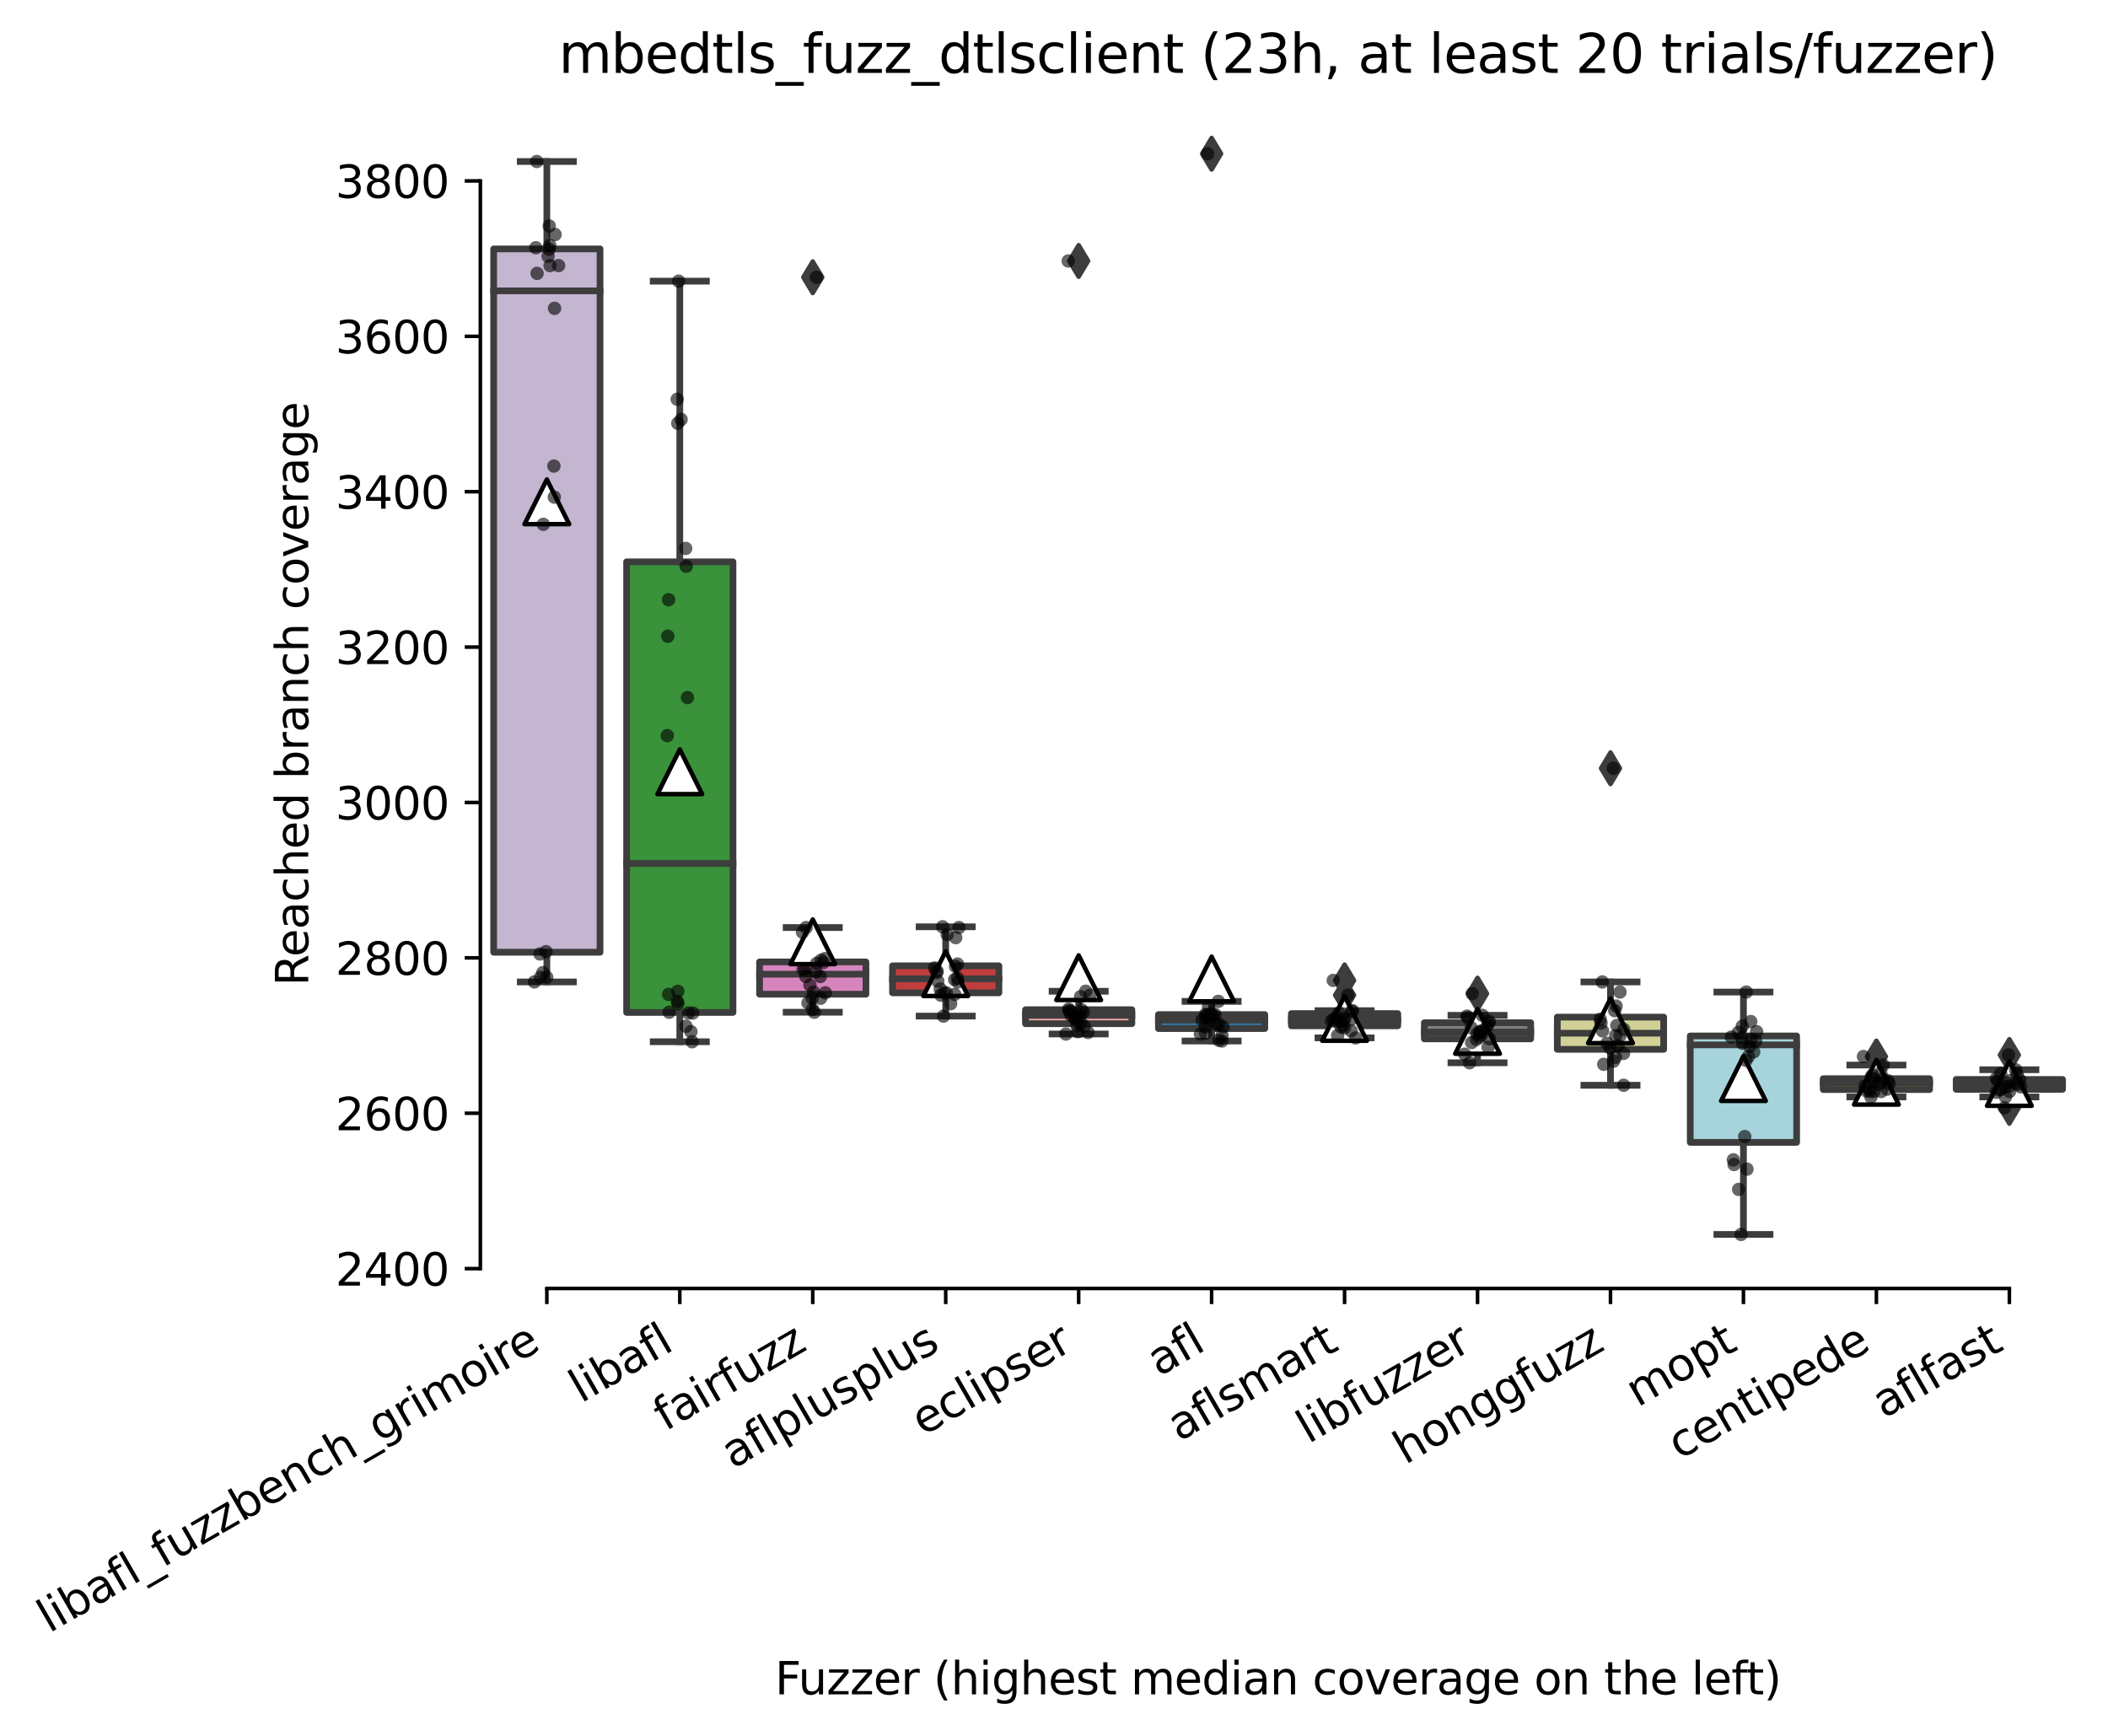 <?xml version="1.0" encoding="utf-8" standalone="no"?>
<!DOCTYPE svg PUBLIC "-//W3C//DTD SVG 1.1//EN"
  "http://www.w3.org/Graphics/SVG/1.1/DTD/svg11.dtd">
<svg xmlns:xlink="http://www.w3.org/1999/xlink" width="471.842pt" height="388.568pt" viewBox="0 0 471.842 388.568" xmlns="http://www.w3.org/2000/svg" version="1.1">
 <defs>
  <style type="text/css">*{stroke-linejoin: round; stroke-linecap: butt}</style>
 </defs>
 <g id="figure_1">
  <g id="patch_1">
   <path d="M 0 388.568 
L 471.842 388.568 
L 471.842 0 
L 0 0 
z
" style="fill: #ffffff"/>
  </g>
  <g id="axes_1">
   <g id="patch_2">
    <path d="M 107.522 288.43 
L 464.642 288.43 
L 464.642 22.318 
L 107.522 22.318 
z
" style="fill: #ffffff"/>
   </g>
   <g id="patch_3">
    <path d="M 110.498 213.158 
L 134.306 213.158 
L 134.306 55.719 
L 110.498 55.719 
L 110.498 213.158 
z
" clip-path="url(#p21379e6fbe)" style="fill: #c4b5d0; stroke: #3d3d3d; stroke-width: 1.5; stroke-linejoin: miter"/>
   </g>
   <g id="patch_4">
    <path d="M 140.258 226.637 
L 164.066 226.637 
L 164.066 125.765 
L 140.258 125.765 
L 140.258 226.637 
z
" clip-path="url(#p21379e6fbe)" style="fill: #3a923a; stroke: #3d3d3d; stroke-width: 1.5; stroke-linejoin: miter"/>
   </g>
   <g id="patch_5">
    <path d="M 170.018 222.55 
L 193.826 222.55 
L 193.826 215.332 
L 170.018 215.332 
L 170.018 222.55 
z
" clip-path="url(#p21379e6fbe)" style="fill: #d684bd; stroke: #3d3d3d; stroke-width: 1.5; stroke-linejoin: miter"/>
   </g>
   <g id="patch_6">
    <path d="M 199.778 222.246 
L 223.586 222.246 
L 223.586 216.202 
L 199.778 216.202 
L 199.778 222.246 
z
" clip-path="url(#p21379e6fbe)" style="fill: #c03d3e; stroke: #3d3d3d; stroke-width: 1.5; stroke-linejoin: miter"/>
   </g>
   <g id="patch_7">
    <path d="M 229.538 229.159 
L 253.346 229.159 
L 253.346 226.028 
L 229.538 226.028 
L 229.538 229.159 
z
" clip-path="url(#p21379e6fbe)" style="fill: #f2a5a3; stroke: #3d3d3d; stroke-width: 1.5; stroke-linejoin: miter"/>
   </g>
   <g id="patch_8">
    <path d="M 259.298 230.246 
L 283.106 230.246 
L 283.106 227.115 
L 259.298 227.115 
L 259.298 230.246 
z
" clip-path="url(#p21379e6fbe)" style="fill: #3274a1; stroke: #3d3d3d; stroke-width: 1.5; stroke-linejoin: miter"/>
   </g>
   <g id="patch_9">
    <path d="M 289.058 229.637 
L 312.866 229.637 
L 312.866 226.898 
L 289.058 226.898 
L 289.058 229.637 
z
" clip-path="url(#p21379e6fbe)" style="fill: #c7c7c7; stroke: #3d3d3d; stroke-width: 1.5; stroke-linejoin: miter"/>
   </g>
   <g id="patch_10">
    <path d="M 318.818 232.55 
L 342.626 232.55 
L 342.626 228.941 
L 318.818 228.941 
L 318.818 232.55 
z
" clip-path="url(#p21379e6fbe)" style="fill: #7f7f7f; stroke: #3d3d3d; stroke-width: 1.5; stroke-linejoin: miter"/>
   </g>
   <g id="patch_11">
    <path d="M 348.578 234.898 
L 372.386 234.898 
L 372.386 227.681 
L 348.578 227.681 
L 348.578 234.898 
z
" clip-path="url(#p21379e6fbe)" style="fill: #d1d197; stroke: #3d3d3d; stroke-width: 1.5; stroke-linejoin: miter"/>
   </g>
   <g id="patch_12">
    <path d="M 378.338 255.725 
L 402.146 255.725 
L 402.146 231.898 
L 378.338 231.898 
L 378.338 255.725 
z
" clip-path="url(#p21379e6fbe)" style="fill: #a7d4dc; stroke: #3d3d3d; stroke-width: 1.5; stroke-linejoin: miter"/>
   </g>
   <g id="patch_13">
    <path d="M 408.098 243.898 
L 431.906 243.898 
L 431.906 241.464 
L 408.098 241.464 
L 408.098 243.898 
z
" clip-path="url(#p21379e6fbe)" style="fill: #e1812c; stroke: #3d3d3d; stroke-width: 1.5; stroke-linejoin: miter"/>
   </g>
   <g id="patch_14">
    <path d="M 437.858 243.855 
L 461.666 243.855 
L 461.666 241.637 
L 437.858 241.637 
L 437.858 243.855 
z
" clip-path="url(#p21379e6fbe)" style="fill: #9fd495; stroke: #3d3d3d; stroke-width: 1.5; stroke-linejoin: miter"/>
   </g>
   <g id="matplotlib.axis_1">
    <g id="xtick_1">
     <g id="line2d_1">
      <defs>
       <path id="md691a0a7ba" d="M 0 0 
L 0 3.5 
" style="stroke: #000000; stroke-width: 0.8"/>
      </defs>
      <g>
       <use xlink:href="#md691a0a7ba" x="122.402" y="288.43" style="stroke: #000000; stroke-width: 0.8"/>
      </g>
     </g>
     <g id="text_1">
      <!-- libafl_fuzzbench_grimoire -->
      <g transform="translate(10.999 365.648) rotate(-30) scale(0.1 -0.1)">
       <defs>
        <path id="DejaVuSans-6c" d="M 603 4863 
L 1178 4863 
L 1178 0 
L 603 0 
L 603 4863 
z
" transform="scale(0.016)"/>
        <path id="DejaVuSans-69" d="M 603 3500 
L 1178 3500 
L 1178 0 
L 603 0 
L 603 3500 
z
M 603 4863 
L 1178 4863 
L 1178 4134 
L 603 4134 
L 603 4863 
z
" transform="scale(0.016)"/>
        <path id="DejaVuSans-62" d="M 3116 1747 
Q 3116 2381 2855 2742 
Q 2594 3103 2138 3103 
Q 1681 3103 1420 2742 
Q 1159 2381 1159 1747 
Q 1159 1113 1420 752 
Q 1681 391 2138 391 
Q 2594 391 2855 752 
Q 3116 1113 3116 1747 
z
M 1159 2969 
Q 1341 3281 1617 3432 
Q 1894 3584 2278 3584 
Q 2916 3584 3314 3078 
Q 3713 2572 3713 1747 
Q 3713 922 3314 415 
Q 2916 -91 2278 -91 
Q 1894 -91 1617 61 
Q 1341 213 1159 525 
L 1159 0 
L 581 0 
L 581 4863 
L 1159 4863 
L 1159 2969 
z
" transform="scale(0.016)"/>
        <path id="DejaVuSans-61" d="M 2194 1759 
Q 1497 1759 1228 1600 
Q 959 1441 959 1056 
Q 959 750 1161 570 
Q 1363 391 1709 391 
Q 2188 391 2477 730 
Q 2766 1069 2766 1631 
L 2766 1759 
L 2194 1759 
z
M 3341 1997 
L 3341 0 
L 2766 0 
L 2766 531 
Q 2569 213 2275 61 
Q 1981 -91 1556 -91 
Q 1019 -91 701 211 
Q 384 513 384 1019 
Q 384 1609 779 1909 
Q 1175 2209 1959 2209 
L 2766 2209 
L 2766 2266 
Q 2766 2663 2505 2880 
Q 2244 3097 1772 3097 
Q 1472 3097 1187 3025 
Q 903 2953 641 2809 
L 641 3341 
Q 956 3463 1253 3523 
Q 1550 3584 1831 3584 
Q 2591 3584 2966 3190 
Q 3341 2797 3341 1997 
z
" transform="scale(0.016)"/>
        <path id="DejaVuSans-66" d="M 2375 4863 
L 2375 4384 
L 1825 4384 
Q 1516 4384 1395 4259 
Q 1275 4134 1275 3809 
L 1275 3500 
L 2222 3500 
L 2222 3053 
L 1275 3053 
L 1275 0 
L 697 0 
L 697 3053 
L 147 3053 
L 147 3500 
L 697 3500 
L 697 3744 
Q 697 4328 969 4595 
Q 1241 4863 1831 4863 
L 2375 4863 
z
" transform="scale(0.016)"/>
        <path id="DejaVuSans-5f" d="M 3263 -1063 
L 3263 -1509 
L -63 -1509 
L -63 -1063 
L 3263 -1063 
z
" transform="scale(0.016)"/>
        <path id="DejaVuSans-75" d="M 544 1381 
L 544 3500 
L 1119 3500 
L 1119 1403 
Q 1119 906 1312 657 
Q 1506 409 1894 409 
Q 2359 409 2629 706 
Q 2900 1003 2900 1516 
L 2900 3500 
L 3475 3500 
L 3475 0 
L 2900 0 
L 2900 538 
Q 2691 219 2414 64 
Q 2138 -91 1772 -91 
Q 1169 -91 856 284 
Q 544 659 544 1381 
z
M 1991 3584 
L 1991 3584 
z
" transform="scale(0.016)"/>
        <path id="DejaVuSans-7a" d="M 353 3500 
L 3084 3500 
L 3084 2975 
L 922 459 
L 3084 459 
L 3084 0 
L 275 0 
L 275 525 
L 2438 3041 
L 353 3041 
L 353 3500 
z
" transform="scale(0.016)"/>
        <path id="DejaVuSans-65" d="M 3597 1894 
L 3597 1613 
L 953 1613 
Q 991 1019 1311 708 
Q 1631 397 2203 397 
Q 2534 397 2845 478 
Q 3156 559 3463 722 
L 3463 178 
Q 3153 47 2828 -22 
Q 2503 -91 2169 -91 
Q 1331 -91 842 396 
Q 353 884 353 1716 
Q 353 2575 817 3079 
Q 1281 3584 2069 3584 
Q 2775 3584 3186 3129 
Q 3597 2675 3597 1894 
z
M 3022 2063 
Q 3016 2534 2758 2815 
Q 2500 3097 2075 3097 
Q 1594 3097 1305 2825 
Q 1016 2553 972 2059 
L 3022 2063 
z
" transform="scale(0.016)"/>
        <path id="DejaVuSans-6e" d="M 3513 2113 
L 3513 0 
L 2938 0 
L 2938 2094 
Q 2938 2591 2744 2837 
Q 2550 3084 2163 3084 
Q 1697 3084 1428 2787 
Q 1159 2491 1159 1978 
L 1159 0 
L 581 0 
L 581 3500 
L 1159 3500 
L 1159 2956 
Q 1366 3272 1645 3428 
Q 1925 3584 2291 3584 
Q 2894 3584 3203 3211 
Q 3513 2838 3513 2113 
z
" transform="scale(0.016)"/>
        <path id="DejaVuSans-63" d="M 3122 3366 
L 3122 2828 
Q 2878 2963 2633 3030 
Q 2388 3097 2138 3097 
Q 1578 3097 1268 2742 
Q 959 2388 959 1747 
Q 959 1106 1268 751 
Q 1578 397 2138 397 
Q 2388 397 2633 464 
Q 2878 531 3122 666 
L 3122 134 
Q 2881 22 2623 -34 
Q 2366 -91 2075 -91 
Q 1284 -91 818 406 
Q 353 903 353 1747 
Q 353 2603 823 3093 
Q 1294 3584 2113 3584 
Q 2378 3584 2631 3529 
Q 2884 3475 3122 3366 
z
" transform="scale(0.016)"/>
        <path id="DejaVuSans-68" d="M 3513 2113 
L 3513 0 
L 2938 0 
L 2938 2094 
Q 2938 2591 2744 2837 
Q 2550 3084 2163 3084 
Q 1697 3084 1428 2787 
Q 1159 2491 1159 1978 
L 1159 0 
L 581 0 
L 581 4863 
L 1159 4863 
L 1159 2956 
Q 1366 3272 1645 3428 
Q 1925 3584 2291 3584 
Q 2894 3584 3203 3211 
Q 3513 2838 3513 2113 
z
" transform="scale(0.016)"/>
        <path id="DejaVuSans-67" d="M 2906 1791 
Q 2906 2416 2648 2759 
Q 2391 3103 1925 3103 
Q 1463 3103 1205 2759 
Q 947 2416 947 1791 
Q 947 1169 1205 825 
Q 1463 481 1925 481 
Q 2391 481 2648 825 
Q 2906 1169 2906 1791 
z
M 3481 434 
Q 3481 -459 3084 -895 
Q 2688 -1331 1869 -1331 
Q 1566 -1331 1297 -1286 
Q 1028 -1241 775 -1147 
L 775 -588 
Q 1028 -725 1275 -790 
Q 1522 -856 1778 -856 
Q 2344 -856 2625 -561 
Q 2906 -266 2906 331 
L 2906 616 
Q 2728 306 2450 153 
Q 2172 0 1784 0 
Q 1141 0 747 490 
Q 353 981 353 1791 
Q 353 2603 747 3093 
Q 1141 3584 1784 3584 
Q 2172 3584 2450 3431 
Q 2728 3278 2906 2969 
L 2906 3500 
L 3481 3500 
L 3481 434 
z
" transform="scale(0.016)"/>
        <path id="DejaVuSans-72" d="M 2631 2963 
Q 2534 3019 2420 3045 
Q 2306 3072 2169 3072 
Q 1681 3072 1420 2755 
Q 1159 2438 1159 1844 
L 1159 0 
L 581 0 
L 581 3500 
L 1159 3500 
L 1159 2956 
Q 1341 3275 1631 3429 
Q 1922 3584 2338 3584 
Q 2397 3584 2469 3576 
Q 2541 3569 2628 3553 
L 2631 2963 
z
" transform="scale(0.016)"/>
        <path id="DejaVuSans-6d" d="M 3328 2828 
Q 3544 3216 3844 3400 
Q 4144 3584 4550 3584 
Q 5097 3584 5394 3201 
Q 5691 2819 5691 2113 
L 5691 0 
L 5113 0 
L 5113 2094 
Q 5113 2597 4934 2840 
Q 4756 3084 4391 3084 
Q 3944 3084 3684 2787 
Q 3425 2491 3425 1978 
L 3425 0 
L 2847 0 
L 2847 2094 
Q 2847 2600 2669 2842 
Q 2491 3084 2119 3084 
Q 1678 3084 1418 2786 
Q 1159 2488 1159 1978 
L 1159 0 
L 581 0 
L 581 3500 
L 1159 3500 
L 1159 2956 
Q 1356 3278 1631 3431 
Q 1906 3584 2284 3584 
Q 2666 3584 2933 3390 
Q 3200 3197 3328 2828 
z
" transform="scale(0.016)"/>
        <path id="DejaVuSans-6f" d="M 1959 3097 
Q 1497 3097 1228 2736 
Q 959 2375 959 1747 
Q 959 1119 1226 758 
Q 1494 397 1959 397 
Q 2419 397 2687 759 
Q 2956 1122 2956 1747 
Q 2956 2369 2687 2733 
Q 2419 3097 1959 3097 
z
M 1959 3584 
Q 2709 3584 3137 3096 
Q 3566 2609 3566 1747 
Q 3566 888 3137 398 
Q 2709 -91 1959 -91 
Q 1206 -91 779 398 
Q 353 888 353 1747 
Q 353 2609 779 3096 
Q 1206 3584 1959 3584 
z
" transform="scale(0.016)"/>
       </defs>
       <use xlink:href="#DejaVuSans-6c"/>
       <use xlink:href="#DejaVuSans-69" x="27.783"/>
       <use xlink:href="#DejaVuSans-62" x="55.566"/>
       <use xlink:href="#DejaVuSans-61" x="119.043"/>
       <use xlink:href="#DejaVuSans-66" x="180.322"/>
       <use xlink:href="#DejaVuSans-6c" x="215.527"/>
       <use xlink:href="#DejaVuSans-5f" x="243.311"/>
       <use xlink:href="#DejaVuSans-66" x="293.311"/>
       <use xlink:href="#DejaVuSans-75" x="328.516"/>
       <use xlink:href="#DejaVuSans-7a" x="391.895"/>
       <use xlink:href="#DejaVuSans-7a" x="444.385"/>
       <use xlink:href="#DejaVuSans-62" x="496.875"/>
       <use xlink:href="#DejaVuSans-65" x="560.352"/>
       <use xlink:href="#DejaVuSans-6e" x="621.875"/>
       <use xlink:href="#DejaVuSans-63" x="685.254"/>
       <use xlink:href="#DejaVuSans-68" x="740.234"/>
       <use xlink:href="#DejaVuSans-5f" x="803.613"/>
       <use xlink:href="#DejaVuSans-67" x="853.613"/>
       <use xlink:href="#DejaVuSans-72" x="917.09"/>
       <use xlink:href="#DejaVuSans-69" x="958.203"/>
       <use xlink:href="#DejaVuSans-6d" x="985.986"/>
       <use xlink:href="#DejaVuSans-6f" x="1083.398"/>
       <use xlink:href="#DejaVuSans-69" x="1144.58"/>
       <use xlink:href="#DejaVuSans-72" x="1172.363"/>
       <use xlink:href="#DejaVuSans-65" x="1211.227"/>
      </g>
     </g>
    </g>
    <g id="xtick_2">
     <g id="line2d_2">
      <g>
       <use xlink:href="#md691a0a7ba" x="152.162" y="288.43" style="stroke: #000000; stroke-width: 0.8"/>
      </g>
     </g>
     <g id="text_2">
      <!-- libafl -->
      <g transform="translate(130.05 314.176) rotate(-30) scale(0.1 -0.1)">
       <use xlink:href="#DejaVuSans-6c"/>
       <use xlink:href="#DejaVuSans-69" x="27.783"/>
       <use xlink:href="#DejaVuSans-62" x="55.566"/>
       <use xlink:href="#DejaVuSans-61" x="119.043"/>
       <use xlink:href="#DejaVuSans-66" x="180.322"/>
       <use xlink:href="#DejaVuSans-6c" x="215.527"/>
      </g>
     </g>
    </g>
    <g id="xtick_3">
     <g id="line2d_3">
      <g>
       <use xlink:href="#md691a0a7ba" x="181.922" y="288.43" style="stroke: #000000; stroke-width: 0.8"/>
      </g>
     </g>
     <g id="text_3">
      <!-- fairfuzz -->
      <g transform="translate(148.932 320.457) rotate(-30) scale(0.1 -0.1)">
       <use xlink:href="#DejaVuSans-66"/>
       <use xlink:href="#DejaVuSans-61" x="35.205"/>
       <use xlink:href="#DejaVuSans-69" x="96.484"/>
       <use xlink:href="#DejaVuSans-72" x="124.268"/>
       <use xlink:href="#DejaVuSans-66" x="165.381"/>
       <use xlink:href="#DejaVuSans-75" x="200.586"/>
       <use xlink:href="#DejaVuSans-7a" x="263.965"/>
       <use xlink:href="#DejaVuSans-7a" x="316.455"/>
      </g>
     </g>
    </g>
    <g id="xtick_4">
     <g id="line2d_4">
      <g>
       <use xlink:href="#md691a0a7ba" x="211.682" y="288.43" style="stroke: #000000; stroke-width: 0.8"/>
      </g>
     </g>
     <g id="text_4">
      <!-- aflplusplus -->
      <g transform="translate(164.073 328.897) rotate(-30) scale(0.1 -0.1)">
       <defs>
        <path id="DejaVuSans-70" d="M 1159 525 
L 1159 -1331 
L 581 -1331 
L 581 3500 
L 1159 3500 
L 1159 2969 
Q 1341 3281 1617 3432 
Q 1894 3584 2278 3584 
Q 2916 3584 3314 3078 
Q 3713 2572 3713 1747 
Q 3713 922 3314 415 
Q 2916 -91 2278 -91 
Q 1894 -91 1617 61 
Q 1341 213 1159 525 
z
M 3116 1747 
Q 3116 2381 2855 2742 
Q 2594 3103 2138 3103 
Q 1681 3103 1420 2742 
Q 1159 2381 1159 1747 
Q 1159 1113 1420 752 
Q 1681 391 2138 391 
Q 2594 391 2855 752 
Q 3116 1113 3116 1747 
z
" transform="scale(0.016)"/>
        <path id="DejaVuSans-73" d="M 2834 3397 
L 2834 2853 
Q 2591 2978 2328 3040 
Q 2066 3103 1784 3103 
Q 1356 3103 1142 2972 
Q 928 2841 928 2578 
Q 928 2378 1081 2264 
Q 1234 2150 1697 2047 
L 1894 2003 
Q 2506 1872 2764 1633 
Q 3022 1394 3022 966 
Q 3022 478 2636 193 
Q 2250 -91 1575 -91 
Q 1294 -91 989 -36 
Q 684 19 347 128 
L 347 722 
Q 666 556 975 473 
Q 1284 391 1588 391 
Q 1994 391 2212 530 
Q 2431 669 2431 922 
Q 2431 1156 2273 1281 
Q 2116 1406 1581 1522 
L 1381 1569 
Q 847 1681 609 1914 
Q 372 2147 372 2553 
Q 372 3047 722 3315 
Q 1072 3584 1716 3584 
Q 2034 3584 2315 3537 
Q 2597 3491 2834 3397 
z
" transform="scale(0.016)"/>
       </defs>
       <use xlink:href="#DejaVuSans-61"/>
       <use xlink:href="#DejaVuSans-66" x="61.279"/>
       <use xlink:href="#DejaVuSans-6c" x="96.484"/>
       <use xlink:href="#DejaVuSans-70" x="124.268"/>
       <use xlink:href="#DejaVuSans-6c" x="187.744"/>
       <use xlink:href="#DejaVuSans-75" x="215.527"/>
       <use xlink:href="#DejaVuSans-73" x="278.906"/>
       <use xlink:href="#DejaVuSans-70" x="331.006"/>
       <use xlink:href="#DejaVuSans-6c" x="394.482"/>
       <use xlink:href="#DejaVuSans-75" x="422.266"/>
       <use xlink:href="#DejaVuSans-73" x="485.645"/>
      </g>
     </g>
    </g>
    <g id="xtick_5">
     <g id="line2d_5">
      <g>
       <use xlink:href="#md691a0a7ba" x="241.442" y="288.43" style="stroke: #000000; stroke-width: 0.8"/>
      </g>
     </g>
     <g id="text_5">
      <!-- eclipser -->
      <g transform="translate(206.601 321.525) rotate(-30) scale(0.1 -0.1)">
       <use xlink:href="#DejaVuSans-65"/>
       <use xlink:href="#DejaVuSans-63" x="61.523"/>
       <use xlink:href="#DejaVuSans-6c" x="116.504"/>
       <use xlink:href="#DejaVuSans-69" x="144.287"/>
       <use xlink:href="#DejaVuSans-70" x="172.07"/>
       <use xlink:href="#DejaVuSans-73" x="235.547"/>
       <use xlink:href="#DejaVuSans-65" x="287.646"/>
       <use xlink:href="#DejaVuSans-72" x="349.17"/>
      </g>
     </g>
    </g>
    <g id="xtick_6">
     <g id="line2d_6">
      <g>
       <use xlink:href="#md691a0a7ba" x="271.202" y="288.43" style="stroke: #000000; stroke-width: 0.8"/>
      </g>
     </g>
     <g id="text_6">
      <!-- afl -->
      <g transform="translate(259.4 308.224) rotate(-30) scale(0.1 -0.1)">
       <use xlink:href="#DejaVuSans-61"/>
       <use xlink:href="#DejaVuSans-66" x="61.279"/>
       <use xlink:href="#DejaVuSans-6c" x="96.484"/>
      </g>
     </g>
    </g>
    <g id="xtick_7">
     <g id="line2d_7">
      <g>
       <use xlink:href="#md691a0a7ba" x="300.962" y="288.43" style="stroke: #000000; stroke-width: 0.8"/>
      </g>
     </g>
     <g id="text_7">
      <!-- aflsmart -->
      <g transform="translate(263.95 322.779) rotate(-30) scale(0.1 -0.1)">
       <defs>
        <path id="DejaVuSans-74" d="M 1172 4494 
L 1172 3500 
L 2356 3500 
L 2356 3053 
L 1172 3053 
L 1172 1153 
Q 1172 725 1289 603 
Q 1406 481 1766 481 
L 2356 481 
L 2356 0 
L 1766 0 
Q 1100 0 847 248 
Q 594 497 594 1153 
L 594 3053 
L 172 3053 
L 172 3500 
L 594 3500 
L 594 4494 
L 1172 4494 
z
" transform="scale(0.016)"/>
       </defs>
       <use xlink:href="#DejaVuSans-61"/>
       <use xlink:href="#DejaVuSans-66" x="61.279"/>
       <use xlink:href="#DejaVuSans-6c" x="96.484"/>
       <use xlink:href="#DejaVuSans-73" x="124.268"/>
       <use xlink:href="#DejaVuSans-6d" x="176.367"/>
       <use xlink:href="#DejaVuSans-61" x="273.779"/>
       <use xlink:href="#DejaVuSans-72" x="335.059"/>
       <use xlink:href="#DejaVuSans-74" x="376.172"/>
      </g>
     </g>
    </g>
    <g id="xtick_8">
     <g id="line2d_8">
      <g>
       <use xlink:href="#md691a0a7ba" x="330.722" y="288.43" style="stroke: #000000; stroke-width: 0.8"/>
      </g>
     </g>
     <g id="text_8">
      <!-- libfuzzer -->
      <g transform="translate(292.855 323.272) rotate(-30) scale(0.1 -0.1)">
       <use xlink:href="#DejaVuSans-6c"/>
       <use xlink:href="#DejaVuSans-69" x="27.783"/>
       <use xlink:href="#DejaVuSans-62" x="55.566"/>
       <use xlink:href="#DejaVuSans-66" x="119.043"/>
       <use xlink:href="#DejaVuSans-75" x="154.248"/>
       <use xlink:href="#DejaVuSans-7a" x="217.627"/>
       <use xlink:href="#DejaVuSans-7a" x="270.117"/>
       <use xlink:href="#DejaVuSans-65" x="322.607"/>
       <use xlink:href="#DejaVuSans-72" x="384.131"/>
      </g>
     </g>
    </g>
    <g id="xtick_9">
     <g id="line2d_9">
      <g>
       <use xlink:href="#md691a0a7ba" x="360.482" y="288.43" style="stroke: #000000; stroke-width: 0.8"/>
      </g>
     </g>
     <g id="text_9">
      <!-- honggfuzz -->
      <g transform="translate(314.542 327.933) rotate(-30) scale(0.1 -0.1)">
       <use xlink:href="#DejaVuSans-68"/>
       <use xlink:href="#DejaVuSans-6f" x="63.379"/>
       <use xlink:href="#DejaVuSans-6e" x="124.561"/>
       <use xlink:href="#DejaVuSans-67" x="187.939"/>
       <use xlink:href="#DejaVuSans-67" x="251.416"/>
       <use xlink:href="#DejaVuSans-66" x="314.893"/>
       <use xlink:href="#DejaVuSans-75" x="350.098"/>
       <use xlink:href="#DejaVuSans-7a" x="413.477"/>
       <use xlink:href="#DejaVuSans-7a" x="465.967"/>
      </g>
     </g>
    </g>
    <g id="xtick_10">
     <g id="line2d_10">
      <g>
       <use xlink:href="#md691a0a7ba" x="390.242" y="288.43" style="stroke: #000000; stroke-width: 0.8"/>
      </g>
     </g>
     <g id="text_10">
      <!-- mopt -->
      <g transform="translate(366.574 315.075) rotate(-30) scale(0.1 -0.1)">
       <use xlink:href="#DejaVuSans-6d"/>
       <use xlink:href="#DejaVuSans-6f" x="97.412"/>
       <use xlink:href="#DejaVuSans-70" x="158.594"/>
       <use xlink:href="#DejaVuSans-74" x="222.07"/>
      </g>
     </g>
    </g>
    <g id="xtick_11">
     <g id="line2d_11">
      <g>
       <use xlink:href="#md691a0a7ba" x="420.002" y="288.43" style="stroke: #000000; stroke-width: 0.8"/>
      </g>
     </g>
     <g id="text_11">
      <!-- centipede -->
      <g transform="translate(375.928 326.856) rotate(-30) scale(0.1 -0.1)">
       <defs>
        <path id="DejaVuSans-64" d="M 2906 2969 
L 2906 4863 
L 3481 4863 
L 3481 0 
L 2906 0 
L 2906 525 
Q 2725 213 2448 61 
Q 2172 -91 1784 -91 
Q 1150 -91 751 415 
Q 353 922 353 1747 
Q 353 2572 751 3078 
Q 1150 3584 1784 3584 
Q 2172 3584 2448 3432 
Q 2725 3281 2906 2969 
z
M 947 1747 
Q 947 1113 1208 752 
Q 1469 391 1925 391 
Q 2381 391 2643 752 
Q 2906 1113 2906 1747 
Q 2906 2381 2643 2742 
Q 2381 3103 1925 3103 
Q 1469 3103 1208 2742 
Q 947 2381 947 1747 
z
" transform="scale(0.016)"/>
       </defs>
       <use xlink:href="#DejaVuSans-63"/>
       <use xlink:href="#DejaVuSans-65" x="54.98"/>
       <use xlink:href="#DejaVuSans-6e" x="116.504"/>
       <use xlink:href="#DejaVuSans-74" x="179.883"/>
       <use xlink:href="#DejaVuSans-69" x="219.092"/>
       <use xlink:href="#DejaVuSans-70" x="246.875"/>
       <use xlink:href="#DejaVuSans-65" x="310.352"/>
       <use xlink:href="#DejaVuSans-64" x="371.875"/>
       <use xlink:href="#DejaVuSans-65" x="435.352"/>
      </g>
     </g>
    </g>
    <g id="xtick_12">
     <g id="line2d_12">
      <g>
       <use xlink:href="#md691a0a7ba" x="449.762" y="288.43" style="stroke: #000000; stroke-width: 0.8"/>
      </g>
     </g>
     <g id="text_12">
      <!-- aflfast -->
      <g transform="translate(421.698 317.613) rotate(-30) scale(0.1 -0.1)">
       <use xlink:href="#DejaVuSans-61"/>
       <use xlink:href="#DejaVuSans-66" x="61.279"/>
       <use xlink:href="#DejaVuSans-6c" x="96.484"/>
       <use xlink:href="#DejaVuSans-66" x="124.268"/>
       <use xlink:href="#DejaVuSans-61" x="159.473"/>
       <use xlink:href="#DejaVuSans-73" x="220.752"/>
       <use xlink:href="#DejaVuSans-74" x="272.852"/>
      </g>
     </g>
    </g>
    <g id="text_13">
     <!-- Fuzzer (highest median coverage on the left) -->
     <g transform="translate(173.464 379.288) scale(0.1 -0.1)">
      <defs>
       <path id="DejaVuSans-46" d="M 628 4666 
L 3309 4666 
L 3309 4134 
L 1259 4134 
L 1259 2759 
L 3109 2759 
L 3109 2228 
L 1259 2228 
L 1259 0 
L 628 0 
L 628 4666 
z
" transform="scale(0.016)"/>
       <path id="DejaVuSans-20" transform="scale(0.016)"/>
       <path id="DejaVuSans-28" d="M 1984 4856 
Q 1566 4138 1362 3434 
Q 1159 2731 1159 2009 
Q 1159 1288 1364 580 
Q 1569 -128 1984 -844 
L 1484 -844 
Q 1016 -109 783 600 
Q 550 1309 550 2009 
Q 550 2706 781 3412 
Q 1013 4119 1484 4856 
L 1984 4856 
z
" transform="scale(0.016)"/>
       <path id="DejaVuSans-76" d="M 191 3500 
L 800 3500 
L 1894 563 
L 2988 3500 
L 3597 3500 
L 2284 0 
L 1503 0 
L 191 3500 
z
" transform="scale(0.016)"/>
       <path id="DejaVuSans-29" d="M 513 4856 
L 1013 4856 
Q 1481 4119 1714 3412 
Q 1947 2706 1947 2009 
Q 1947 1309 1714 600 
Q 1481 -109 1013 -844 
L 513 -844 
Q 928 -128 1133 580 
Q 1338 1288 1338 2009 
Q 1338 2731 1133 3434 
Q 928 4138 513 4856 
z
" transform="scale(0.016)"/>
      </defs>
      <use xlink:href="#DejaVuSans-46"/>
      <use xlink:href="#DejaVuSans-75" x="52.02"/>
      <use xlink:href="#DejaVuSans-7a" x="115.398"/>
      <use xlink:href="#DejaVuSans-7a" x="167.889"/>
      <use xlink:href="#DejaVuSans-65" x="220.379"/>
      <use xlink:href="#DejaVuSans-72" x="281.902"/>
      <use xlink:href="#DejaVuSans-20" x="323.016"/>
      <use xlink:href="#DejaVuSans-28" x="354.803"/>
      <use xlink:href="#DejaVuSans-68" x="393.816"/>
      <use xlink:href="#DejaVuSans-69" x="457.195"/>
      <use xlink:href="#DejaVuSans-67" x="484.979"/>
      <use xlink:href="#DejaVuSans-68" x="548.455"/>
      <use xlink:href="#DejaVuSans-65" x="611.834"/>
      <use xlink:href="#DejaVuSans-73" x="673.357"/>
      <use xlink:href="#DejaVuSans-74" x="725.457"/>
      <use xlink:href="#DejaVuSans-20" x="764.666"/>
      <use xlink:href="#DejaVuSans-6d" x="796.453"/>
      <use xlink:href="#DejaVuSans-65" x="893.865"/>
      <use xlink:href="#DejaVuSans-64" x="955.389"/>
      <use xlink:href="#DejaVuSans-69" x="1018.865"/>
      <use xlink:href="#DejaVuSans-61" x="1046.648"/>
      <use xlink:href="#DejaVuSans-6e" x="1107.928"/>
      <use xlink:href="#DejaVuSans-20" x="1171.307"/>
      <use xlink:href="#DejaVuSans-63" x="1203.094"/>
      <use xlink:href="#DejaVuSans-6f" x="1258.074"/>
      <use xlink:href="#DejaVuSans-76" x="1319.256"/>
      <use xlink:href="#DejaVuSans-65" x="1378.436"/>
      <use xlink:href="#DejaVuSans-72" x="1439.959"/>
      <use xlink:href="#DejaVuSans-61" x="1481.072"/>
      <use xlink:href="#DejaVuSans-67" x="1542.352"/>
      <use xlink:href="#DejaVuSans-65" x="1605.828"/>
      <use xlink:href="#DejaVuSans-20" x="1667.352"/>
      <use xlink:href="#DejaVuSans-6f" x="1699.139"/>
      <use xlink:href="#DejaVuSans-6e" x="1760.32"/>
      <use xlink:href="#DejaVuSans-20" x="1823.699"/>
      <use xlink:href="#DejaVuSans-74" x="1855.486"/>
      <use xlink:href="#DejaVuSans-68" x="1894.695"/>
      <use xlink:href="#DejaVuSans-65" x="1958.074"/>
      <use xlink:href="#DejaVuSans-20" x="2019.598"/>
      <use xlink:href="#DejaVuSans-6c" x="2051.385"/>
      <use xlink:href="#DejaVuSans-65" x="2079.168"/>
      <use xlink:href="#DejaVuSans-66" x="2140.691"/>
      <use xlink:href="#DejaVuSans-74" x="2174.146"/>
      <use xlink:href="#DejaVuSans-29" x="2213.355"/>
     </g>
    </g>
   </g>
   <g id="matplotlib.axis_2">
    <g id="ytick_1">
     <g id="line2d_13">
      <defs>
       <path id="m58c38731c3" d="M 0 0 
L -3.5 0 
" style="stroke: #000000; stroke-width: 0.8"/>
      </defs>
      <g>
       <use xlink:href="#m58c38731c3" x="107.522" y="283.987" style="stroke: #000000; stroke-width: 0.8"/>
      </g>
     </g>
     <g id="text_14">
      <!-- 2400 -->
      <g transform="translate(75.072 287.786) scale(0.1 -0.1)">
       <defs>
        <path id="DejaVuSans-32" d="M 1228 531 
L 3431 531 
L 3431 0 
L 469 0 
L 469 531 
Q 828 903 1448 1529 
Q 2069 2156 2228 2338 
Q 2531 2678 2651 2914 
Q 2772 3150 2772 3378 
Q 2772 3750 2511 3984 
Q 2250 4219 1831 4219 
Q 1534 4219 1204 4116 
Q 875 4013 500 3803 
L 500 4441 
Q 881 4594 1212 4672 
Q 1544 4750 1819 4750 
Q 2544 4750 2975 4387 
Q 3406 4025 3406 3419 
Q 3406 3131 3298 2873 
Q 3191 2616 2906 2266 
Q 2828 2175 2409 1742 
Q 1991 1309 1228 531 
z
" transform="scale(0.016)"/>
        <path id="DejaVuSans-34" d="M 2419 4116 
L 825 1625 
L 2419 1625 
L 2419 4116 
z
M 2253 4666 
L 3047 4666 
L 3047 1625 
L 3713 1625 
L 3713 1100 
L 3047 1100 
L 3047 0 
L 2419 0 
L 2419 1100 
L 313 1100 
L 313 1709 
L 2253 4666 
z
" transform="scale(0.016)"/>
        <path id="DejaVuSans-30" d="M 2034 4250 
Q 1547 4250 1301 3770 
Q 1056 3291 1056 2328 
Q 1056 1369 1301 889 
Q 1547 409 2034 409 
Q 2525 409 2770 889 
Q 3016 1369 3016 2328 
Q 3016 3291 2770 3770 
Q 2525 4250 2034 4250 
z
M 2034 4750 
Q 2819 4750 3233 4129 
Q 3647 3509 3647 2328 
Q 3647 1150 3233 529 
Q 2819 -91 2034 -91 
Q 1250 -91 836 529 
Q 422 1150 422 2328 
Q 422 3509 836 4129 
Q 1250 4750 2034 4750 
z
" transform="scale(0.016)"/>
       </defs>
       <use xlink:href="#DejaVuSans-32"/>
       <use xlink:href="#DejaVuSans-34" x="63.623"/>
       <use xlink:href="#DejaVuSans-30" x="127.246"/>
       <use xlink:href="#DejaVuSans-30" x="190.869"/>
      </g>
     </g>
    </g>
    <g id="ytick_2">
     <g id="line2d_14">
      <g>
       <use xlink:href="#m58c38731c3" x="107.522" y="249.203" style="stroke: #000000; stroke-width: 0.8"/>
      </g>
     </g>
     <g id="text_15">
      <!-- 2600 -->
      <g transform="translate(75.072 253.002) scale(0.1 -0.1)">
       <defs>
        <path id="DejaVuSans-36" d="M 2113 2584 
Q 1688 2584 1439 2293 
Q 1191 2003 1191 1497 
Q 1191 994 1439 701 
Q 1688 409 2113 409 
Q 2538 409 2786 701 
Q 3034 994 3034 1497 
Q 3034 2003 2786 2293 
Q 2538 2584 2113 2584 
z
M 3366 4563 
L 3366 3988 
Q 3128 4100 2886 4159 
Q 2644 4219 2406 4219 
Q 1781 4219 1451 3797 
Q 1122 3375 1075 2522 
Q 1259 2794 1537 2939 
Q 1816 3084 2150 3084 
Q 2853 3084 3261 2657 
Q 3669 2231 3669 1497 
Q 3669 778 3244 343 
Q 2819 -91 2113 -91 
Q 1303 -91 875 529 
Q 447 1150 447 2328 
Q 447 3434 972 4092 
Q 1497 4750 2381 4750 
Q 2619 4750 2861 4703 
Q 3103 4656 3366 4563 
z
" transform="scale(0.016)"/>
       </defs>
       <use xlink:href="#DejaVuSans-32"/>
       <use xlink:href="#DejaVuSans-36" x="63.623"/>
       <use xlink:href="#DejaVuSans-30" x="127.246"/>
       <use xlink:href="#DejaVuSans-30" x="190.869"/>
      </g>
     </g>
    </g>
    <g id="ytick_3">
     <g id="line2d_15">
      <g>
       <use xlink:href="#m58c38731c3" x="107.522" y="214.419" style="stroke: #000000; stroke-width: 0.8"/>
      </g>
     </g>
     <g id="text_16">
      <!-- 2800 -->
      <g transform="translate(75.072 218.219) scale(0.1 -0.1)">
       <defs>
        <path id="DejaVuSans-38" d="M 2034 2216 
Q 1584 2216 1326 1975 
Q 1069 1734 1069 1313 
Q 1069 891 1326 650 
Q 1584 409 2034 409 
Q 2484 409 2743 651 
Q 3003 894 3003 1313 
Q 3003 1734 2745 1975 
Q 2488 2216 2034 2216 
z
M 1403 2484 
Q 997 2584 770 2862 
Q 544 3141 544 3541 
Q 544 4100 942 4425 
Q 1341 4750 2034 4750 
Q 2731 4750 3128 4425 
Q 3525 4100 3525 3541 
Q 3525 3141 3298 2862 
Q 3072 2584 2669 2484 
Q 3125 2378 3379 2068 
Q 3634 1759 3634 1313 
Q 3634 634 3220 271 
Q 2806 -91 2034 -91 
Q 1263 -91 848 271 
Q 434 634 434 1313 
Q 434 1759 690 2068 
Q 947 2378 1403 2484 
z
M 1172 3481 
Q 1172 3119 1398 2916 
Q 1625 2713 2034 2713 
Q 2441 2713 2670 2916 
Q 2900 3119 2900 3481 
Q 2900 3844 2670 4047 
Q 2441 4250 2034 4250 
Q 1625 4250 1398 4047 
Q 1172 3844 1172 3481 
z
" transform="scale(0.016)"/>
       </defs>
       <use xlink:href="#DejaVuSans-32"/>
       <use xlink:href="#DejaVuSans-38" x="63.623"/>
       <use xlink:href="#DejaVuSans-30" x="127.246"/>
       <use xlink:href="#DejaVuSans-30" x="190.869"/>
      </g>
     </g>
    </g>
    <g id="ytick_4">
     <g id="line2d_16">
      <g>
       <use xlink:href="#m58c38731c3" x="107.522" y="179.636" style="stroke: #000000; stroke-width: 0.8"/>
      </g>
     </g>
     <g id="text_17">
      <!-- 3000 -->
      <g transform="translate(75.072 183.435) scale(0.1 -0.1)">
       <defs>
        <path id="DejaVuSans-33" d="M 2597 2516 
Q 3050 2419 3304 2112 
Q 3559 1806 3559 1356 
Q 3559 666 3084 287 
Q 2609 -91 1734 -91 
Q 1441 -91 1130 -33 
Q 819 25 488 141 
L 488 750 
Q 750 597 1062 519 
Q 1375 441 1716 441 
Q 2309 441 2620 675 
Q 2931 909 2931 1356 
Q 2931 1769 2642 2001 
Q 2353 2234 1838 2234 
L 1294 2234 
L 1294 2753 
L 1863 2753 
Q 2328 2753 2575 2939 
Q 2822 3125 2822 3475 
Q 2822 3834 2567 4026 
Q 2313 4219 1838 4219 
Q 1578 4219 1281 4162 
Q 984 4106 628 3988 
L 628 4550 
Q 988 4650 1302 4700 
Q 1616 4750 1894 4750 
Q 2613 4750 3031 4423 
Q 3450 4097 3450 3541 
Q 3450 3153 3228 2886 
Q 3006 2619 2597 2516 
z
" transform="scale(0.016)"/>
       </defs>
       <use xlink:href="#DejaVuSans-33"/>
       <use xlink:href="#DejaVuSans-30" x="63.623"/>
       <use xlink:href="#DejaVuSans-30" x="127.246"/>
       <use xlink:href="#DejaVuSans-30" x="190.869"/>
      </g>
     </g>
    </g>
    <g id="ytick_5">
     <g id="line2d_17">
      <g>
       <use xlink:href="#m58c38731c3" x="107.522" y="144.852" style="stroke: #000000; stroke-width: 0.8"/>
      </g>
     </g>
     <g id="text_18">
      <!-- 3200 -->
      <g transform="translate(75.072 148.651) scale(0.1 -0.1)">
       <use xlink:href="#DejaVuSans-33"/>
       <use xlink:href="#DejaVuSans-32" x="63.623"/>
       <use xlink:href="#DejaVuSans-30" x="127.246"/>
       <use xlink:href="#DejaVuSans-30" x="190.869"/>
      </g>
     </g>
    </g>
    <g id="ytick_6">
     <g id="line2d_18">
      <g>
       <use xlink:href="#m58c38731c3" x="107.522" y="110.068" style="stroke: #000000; stroke-width: 0.8"/>
      </g>
     </g>
     <g id="text_19">
      <!-- 3400 -->
      <g transform="translate(75.072 113.868) scale(0.1 -0.1)">
       <use xlink:href="#DejaVuSans-33"/>
       <use xlink:href="#DejaVuSans-34" x="63.623"/>
       <use xlink:href="#DejaVuSans-30" x="127.246"/>
       <use xlink:href="#DejaVuSans-30" x="190.869"/>
      </g>
     </g>
    </g>
    <g id="ytick_7">
     <g id="line2d_19">
      <g>
       <use xlink:href="#m58c38731c3" x="107.522" y="75.285" style="stroke: #000000; stroke-width: 0.8"/>
      </g>
     </g>
     <g id="text_20">
      <!-- 3600 -->
      <g transform="translate(75.072 79.084) scale(0.1 -0.1)">
       <use xlink:href="#DejaVuSans-33"/>
       <use xlink:href="#DejaVuSans-36" x="63.623"/>
       <use xlink:href="#DejaVuSans-30" x="127.246"/>
       <use xlink:href="#DejaVuSans-30" x="190.869"/>
      </g>
     </g>
    </g>
    <g id="ytick_8">
     <g id="line2d_20">
      <g>
       <use xlink:href="#m58c38731c3" x="107.522" y="40.501" style="stroke: #000000; stroke-width: 0.8"/>
      </g>
     </g>
     <g id="text_21">
      <!-- 3800 -->
      <g transform="translate(75.072 44.3) scale(0.1 -0.1)">
       <use xlink:href="#DejaVuSans-33"/>
       <use xlink:href="#DejaVuSans-38" x="63.623"/>
       <use xlink:href="#DejaVuSans-30" x="127.246"/>
       <use xlink:href="#DejaVuSans-30" x="190.869"/>
      </g>
     </g>
    </g>
    <g id="text_22">
     <!-- Reached branch coverage -->
     <g transform="translate(68.992 220.706) rotate(-90) scale(0.1 -0.1)">
      <defs>
       <path id="DejaVuSans-52" d="M 2841 2188 
Q 3044 2119 3236 1894 
Q 3428 1669 3622 1275 
L 4263 0 
L 3584 0 
L 2988 1197 
Q 2756 1666 2539 1819 
Q 2322 1972 1947 1972 
L 1259 1972 
L 1259 0 
L 628 0 
L 628 4666 
L 2053 4666 
Q 2853 4666 3247 4331 
Q 3641 3997 3641 3322 
Q 3641 2881 3436 2590 
Q 3231 2300 2841 2188 
z
M 1259 4147 
L 1259 2491 
L 2053 2491 
Q 2509 2491 2742 2702 
Q 2975 2913 2975 3322 
Q 2975 3731 2742 3939 
Q 2509 4147 2053 4147 
L 1259 4147 
z
" transform="scale(0.016)"/>
      </defs>
      <use xlink:href="#DejaVuSans-52"/>
      <use xlink:href="#DejaVuSans-65" x="64.982"/>
      <use xlink:href="#DejaVuSans-61" x="126.506"/>
      <use xlink:href="#DejaVuSans-63" x="187.785"/>
      <use xlink:href="#DejaVuSans-68" x="242.766"/>
      <use xlink:href="#DejaVuSans-65" x="306.145"/>
      <use xlink:href="#DejaVuSans-64" x="367.668"/>
      <use xlink:href="#DejaVuSans-20" x="431.145"/>
      <use xlink:href="#DejaVuSans-62" x="462.932"/>
      <use xlink:href="#DejaVuSans-72" x="526.408"/>
      <use xlink:href="#DejaVuSans-61" x="567.521"/>
      <use xlink:href="#DejaVuSans-6e" x="628.801"/>
      <use xlink:href="#DejaVuSans-63" x="692.18"/>
      <use xlink:href="#DejaVuSans-68" x="747.16"/>
      <use xlink:href="#DejaVuSans-20" x="810.539"/>
      <use xlink:href="#DejaVuSans-63" x="842.326"/>
      <use xlink:href="#DejaVuSans-6f" x="897.307"/>
      <use xlink:href="#DejaVuSans-76" x="958.488"/>
      <use xlink:href="#DejaVuSans-65" x="1017.668"/>
      <use xlink:href="#DejaVuSans-72" x="1079.191"/>
      <use xlink:href="#DejaVuSans-61" x="1120.305"/>
      <use xlink:href="#DejaVuSans-67" x="1181.584"/>
      <use xlink:href="#DejaVuSans-65" x="1245.061"/>
     </g>
    </g>
   </g>
   <g id="line2d_21">
    <path d="M 122.402 213.158 
L 122.402 219.811 
" clip-path="url(#p21379e6fbe)" style="fill: none; stroke: #3d3d3d; stroke-width: 1.5; stroke-linecap: square"/>
   </g>
   <g id="line2d_22">
    <path d="M 122.402 55.719 
L 122.402 36.153 
" clip-path="url(#p21379e6fbe)" style="fill: none; stroke: #3d3d3d; stroke-width: 1.5; stroke-linecap: square"/>
   </g>
   <g id="line2d_23">
    <path d="M 116.45 219.811 
L 128.354 219.811 
" clip-path="url(#p21379e6fbe)" style="fill: none; stroke: #3d3d3d; stroke-width: 1.5; stroke-linecap: square"/>
   </g>
   <g id="line2d_24">
    <path d="M 116.45 36.153 
L 128.354 36.153 
" clip-path="url(#p21379e6fbe)" style="fill: none; stroke: #3d3d3d; stroke-width: 1.5; stroke-linecap: square"/>
   </g>
   <g id="line2d_25"/>
   <g id="line2d_26">
    <path d="M 152.162 226.637 
L 152.162 233.202 
" clip-path="url(#p21379e6fbe)" style="fill: none; stroke: #3d3d3d; stroke-width: 1.5; stroke-linecap: square"/>
   </g>
   <g id="line2d_27">
    <path d="M 152.162 125.765 
L 152.162 62.937 
" clip-path="url(#p21379e6fbe)" style="fill: none; stroke: #3d3d3d; stroke-width: 1.5; stroke-linecap: square"/>
   </g>
   <g id="line2d_28">
    <path d="M 146.21 233.202 
L 158.114 233.202 
" clip-path="url(#p21379e6fbe)" style="fill: none; stroke: #3d3d3d; stroke-width: 1.5; stroke-linecap: square"/>
   </g>
   <g id="line2d_29">
    <path d="M 146.21 62.937 
L 158.114 62.937 
" clip-path="url(#p21379e6fbe)" style="fill: none; stroke: #3d3d3d; stroke-width: 1.5; stroke-linecap: square"/>
   </g>
   <g id="line2d_30"/>
   <g id="line2d_31">
    <path d="M 181.922 222.55 
L 181.922 226.594 
" clip-path="url(#p21379e6fbe)" style="fill: none; stroke: #3d3d3d; stroke-width: 1.5; stroke-linecap: square"/>
   </g>
   <g id="line2d_32">
    <path d="M 181.922 215.332 
L 181.922 207.636 
" clip-path="url(#p21379e6fbe)" style="fill: none; stroke: #3d3d3d; stroke-width: 1.5; stroke-linecap: square"/>
   </g>
   <g id="line2d_33">
    <path d="M 175.97 226.594 
L 187.874 226.594 
" clip-path="url(#p21379e6fbe)" style="fill: none; stroke: #3d3d3d; stroke-width: 1.5; stroke-linecap: square"/>
   </g>
   <g id="line2d_34">
    <path d="M 175.97 207.636 
L 187.874 207.636 
" clip-path="url(#p21379e6fbe)" style="fill: none; stroke: #3d3d3d; stroke-width: 1.5; stroke-linecap: square"/>
   </g>
   <g id="line2d_35">
    <defs>
     <path id="m446cd89c40" d="M -0 3.536 
L 2.121 0 
L -0 -3.536 
L -2.121 -0 
z
" style="stroke: #3d3d3d; stroke-linejoin: miter"/>
    </defs>
    <g clip-path="url(#p21379e6fbe)">
     <use xlink:href="#m446cd89c40" x="181.922" y="62.067" style="fill: #3d3d3d; stroke: #3d3d3d; stroke-linejoin: miter"/>
    </g>
   </g>
   <g id="line2d_36">
    <path d="M 211.682 222.246 
L 211.682 227.463 
" clip-path="url(#p21379e6fbe)" style="fill: none; stroke: #3d3d3d; stroke-width: 1.5; stroke-linecap: square"/>
   </g>
   <g id="line2d_37">
    <path d="M 211.682 216.202 
L 211.682 207.463 
" clip-path="url(#p21379e6fbe)" style="fill: none; stroke: #3d3d3d; stroke-width: 1.5; stroke-linecap: square"/>
   </g>
   <g id="line2d_38">
    <path d="M 205.73 227.463 
L 217.634 227.463 
" clip-path="url(#p21379e6fbe)" style="fill: none; stroke: #3d3d3d; stroke-width: 1.5; stroke-linecap: square"/>
   </g>
   <g id="line2d_39">
    <path d="M 205.73 207.463 
L 217.634 207.463 
" clip-path="url(#p21379e6fbe)" style="fill: none; stroke: #3d3d3d; stroke-width: 1.5; stroke-linecap: square"/>
   </g>
   <g id="line2d_40"/>
   <g id="line2d_41">
    <path d="M 241.442 229.159 
L 241.442 231.463 
" clip-path="url(#p21379e6fbe)" style="fill: none; stroke: #3d3d3d; stroke-width: 1.5; stroke-linecap: square"/>
   </g>
   <g id="line2d_42">
    <path d="M 241.442 226.028 
L 241.442 221.898 
" clip-path="url(#p21379e6fbe)" style="fill: none; stroke: #3d3d3d; stroke-width: 1.5; stroke-linecap: square"/>
   </g>
   <g id="line2d_43">
    <path d="M 235.49 231.463 
L 247.394 231.463 
" clip-path="url(#p21379e6fbe)" style="fill: none; stroke: #3d3d3d; stroke-width: 1.5; stroke-linecap: square"/>
   </g>
   <g id="line2d_44">
    <path d="M 235.49 221.898 
L 247.394 221.898 
" clip-path="url(#p21379e6fbe)" style="fill: none; stroke: #3d3d3d; stroke-width: 1.5; stroke-linecap: square"/>
   </g>
   <g id="line2d_45">
    <g clip-path="url(#p21379e6fbe)">
     <use xlink:href="#m446cd89c40" x="241.442" y="58.415" style="fill: #3d3d3d; stroke: #3d3d3d; stroke-linejoin: miter"/>
    </g>
   </g>
   <g id="line2d_46">
    <path d="M 271.202 230.246 
L 271.202 233.029 
" clip-path="url(#p21379e6fbe)" style="fill: none; stroke: #3d3d3d; stroke-width: 1.5; stroke-linecap: square"/>
   </g>
   <g id="line2d_47">
    <path d="M 271.202 227.115 
L 271.202 224.159 
" clip-path="url(#p21379e6fbe)" style="fill: none; stroke: #3d3d3d; stroke-width: 1.5; stroke-linecap: square"/>
   </g>
   <g id="line2d_48">
    <path d="M 265.25 233.029 
L 277.154 233.029 
" clip-path="url(#p21379e6fbe)" style="fill: none; stroke: #3d3d3d; stroke-width: 1.5; stroke-linecap: square"/>
   </g>
   <g id="line2d_49">
    <path d="M 265.25 224.159 
L 277.154 224.159 
" clip-path="url(#p21379e6fbe)" style="fill: none; stroke: #3d3d3d; stroke-width: 1.5; stroke-linecap: square"/>
   </g>
   <g id="line2d_50">
    <g clip-path="url(#p21379e6fbe)">
     <use xlink:href="#m446cd89c40" x="271.202" y="34.414" style="fill: #3d3d3d; stroke: #3d3d3d; stroke-linejoin: miter"/>
    </g>
   </g>
   <g id="line2d_51">
    <path d="M 300.962 229.637 
L 300.962 232.333 
" clip-path="url(#p21379e6fbe)" style="fill: none; stroke: #3d3d3d; stroke-width: 1.5; stroke-linecap: square"/>
   </g>
   <g id="line2d_52">
    <path d="M 300.962 226.898 
L 300.962 226.246 
" clip-path="url(#p21379e6fbe)" style="fill: none; stroke: #3d3d3d; stroke-width: 1.5; stroke-linecap: square"/>
   </g>
   <g id="line2d_53">
    <path d="M 295.01 232.333 
L 306.914 232.333 
" clip-path="url(#p21379e6fbe)" style="fill: none; stroke: #3d3d3d; stroke-width: 1.5; stroke-linecap: square"/>
   </g>
   <g id="line2d_54">
    <path d="M 295.01 226.246 
L 306.914 226.246 
" clip-path="url(#p21379e6fbe)" style="fill: none; stroke: #3d3d3d; stroke-width: 1.5; stroke-linecap: square"/>
   </g>
   <g id="line2d_55">
    <g clip-path="url(#p21379e6fbe)">
     <use xlink:href="#m446cd89c40" x="300.962" y="222.767" style="fill: #3d3d3d; stroke: #3d3d3d; stroke-linejoin: miter"/>
     <use xlink:href="#m446cd89c40" x="300.962" y="219.463" style="fill: #3d3d3d; stroke: #3d3d3d; stroke-linejoin: miter"/>
    </g>
   </g>
   <g id="line2d_56">
    <path d="M 330.722 232.55 
L 330.722 237.898 
" clip-path="url(#p21379e6fbe)" style="fill: none; stroke: #3d3d3d; stroke-width: 1.5; stroke-linecap: square"/>
   </g>
   <g id="line2d_57">
    <path d="M 330.722 228.941 
L 330.722 227.289 
" clip-path="url(#p21379e6fbe)" style="fill: none; stroke: #3d3d3d; stroke-width: 1.5; stroke-linecap: square"/>
   </g>
   <g id="line2d_58">
    <path d="M 324.77 237.898 
L 336.674 237.898 
" clip-path="url(#p21379e6fbe)" style="fill: none; stroke: #3d3d3d; stroke-width: 1.5; stroke-linecap: square"/>
   </g>
   <g id="line2d_59">
    <path d="M 324.77 227.289 
L 336.674 227.289 
" clip-path="url(#p21379e6fbe)" style="fill: none; stroke: #3d3d3d; stroke-width: 1.5; stroke-linecap: square"/>
   </g>
   <g id="line2d_60">
    <g clip-path="url(#p21379e6fbe)">
     <use xlink:href="#m446cd89c40" x="330.722" y="222.42" style="fill: #3d3d3d; stroke: #3d3d3d; stroke-linejoin: miter"/>
    </g>
   </g>
   <g id="line2d_61">
    <path d="M 360.482 234.898 
L 360.482 242.942 
" clip-path="url(#p21379e6fbe)" style="fill: none; stroke: #3d3d3d; stroke-width: 1.5; stroke-linecap: square"/>
   </g>
   <g id="line2d_62">
    <path d="M 360.482 227.681 
L 360.482 219.811 
" clip-path="url(#p21379e6fbe)" style="fill: none; stroke: #3d3d3d; stroke-width: 1.5; stroke-linecap: square"/>
   </g>
   <g id="line2d_63">
    <path d="M 354.53 242.942 
L 366.434 242.942 
" clip-path="url(#p21379e6fbe)" style="fill: none; stroke: #3d3d3d; stroke-width: 1.5; stroke-linecap: square"/>
   </g>
   <g id="line2d_64">
    <path d="M 354.53 219.811 
L 366.434 219.811 
" clip-path="url(#p21379e6fbe)" style="fill: none; stroke: #3d3d3d; stroke-width: 1.5; stroke-linecap: square"/>
   </g>
   <g id="line2d_65">
    <g clip-path="url(#p21379e6fbe)">
     <use xlink:href="#m446cd89c40" x="360.482" y="171.983" style="fill: #3d3d3d; stroke: #3d3d3d; stroke-linejoin: miter"/>
    </g>
   </g>
   <g id="line2d_66">
    <path d="M 390.242 255.725 
L 390.242 276.334 
" clip-path="url(#p21379e6fbe)" style="fill: none; stroke: #3d3d3d; stroke-width: 1.5; stroke-linecap: square"/>
   </g>
   <g id="line2d_67">
    <path d="M 390.242 231.898 
L 390.242 222.072 
" clip-path="url(#p21379e6fbe)" style="fill: none; stroke: #3d3d3d; stroke-width: 1.5; stroke-linecap: square"/>
   </g>
   <g id="line2d_68">
    <path d="M 384.29 276.334 
L 396.194 276.334 
" clip-path="url(#p21379e6fbe)" style="fill: none; stroke: #3d3d3d; stroke-width: 1.5; stroke-linecap: square"/>
   </g>
   <g id="line2d_69">
    <path d="M 384.29 222.072 
L 396.194 222.072 
" clip-path="url(#p21379e6fbe)" style="fill: none; stroke: #3d3d3d; stroke-width: 1.5; stroke-linecap: square"/>
   </g>
   <g id="line2d_70"/>
   <g id="line2d_71">
    <path d="M 420.002 243.898 
L 420.002 245.551 
" clip-path="url(#p21379e6fbe)" style="fill: none; stroke: #3d3d3d; stroke-width: 1.5; stroke-linecap: square"/>
   </g>
   <g id="line2d_72">
    <path d="M 420.002 241.464 
L 420.002 238.42 
" clip-path="url(#p21379e6fbe)" style="fill: none; stroke: #3d3d3d; stroke-width: 1.5; stroke-linecap: square"/>
   </g>
   <g id="line2d_73">
    <path d="M 414.05 245.551 
L 425.954 245.551 
" clip-path="url(#p21379e6fbe)" style="fill: none; stroke: #3d3d3d; stroke-width: 1.5; stroke-linecap: square"/>
   </g>
   <g id="line2d_74">
    <path d="M 414.05 238.42 
L 425.954 238.42 
" clip-path="url(#p21379e6fbe)" style="fill: none; stroke: #3d3d3d; stroke-width: 1.5; stroke-linecap: square"/>
   </g>
   <g id="line2d_75">
    <g clip-path="url(#p21379e6fbe)">
     <use xlink:href="#m446cd89c40" x="420.002" y="236.507" style="fill: #3d3d3d; stroke: #3d3d3d; stroke-linejoin: miter"/>
    </g>
   </g>
   <g id="line2d_76">
    <path d="M 449.762 243.855 
L 449.762 245.551 
" clip-path="url(#p21379e6fbe)" style="fill: none; stroke: #3d3d3d; stroke-width: 1.5; stroke-linecap: square"/>
   </g>
   <g id="line2d_77">
    <path d="M 449.762 241.637 
L 449.762 239.464 
" clip-path="url(#p21379e6fbe)" style="fill: none; stroke: #3d3d3d; stroke-width: 1.5; stroke-linecap: square"/>
   </g>
   <g id="line2d_78">
    <path d="M 443.81 245.551 
L 455.714 245.551 
" clip-path="url(#p21379e6fbe)" style="fill: none; stroke: #3d3d3d; stroke-width: 1.5; stroke-linecap: square"/>
   </g>
   <g id="line2d_79">
    <path d="M 443.81 239.464 
L 455.714 239.464 
" clip-path="url(#p21379e6fbe)" style="fill: none; stroke: #3d3d3d; stroke-width: 1.5; stroke-linecap: square"/>
   </g>
   <g id="line2d_80">
    <g clip-path="url(#p21379e6fbe)">
     <use xlink:href="#m446cd89c40" x="449.762" y="247.985" style="fill: #3d3d3d; stroke: #3d3d3d; stroke-linejoin: miter"/>
     <use xlink:href="#m446cd89c40" x="449.762" y="236.159" style="fill: #3d3d3d; stroke: #3d3d3d; stroke-linejoin: miter"/>
    </g>
   </g>
   <g id="line2d_81">
    <path d="M 110.498 65.111 
L 134.306 65.111 
" clip-path="url(#p21379e6fbe)" style="fill: none; stroke: #3d3d3d; stroke-width: 1.5; stroke-linecap: square"/>
   </g>
   <g id="line2d_82">
    <defs>
     <path id="m70aa86c429" d="M 0 -5 
L -5 5 
L 5 5 
z
" style="stroke: #000000; stroke-linejoin: miter"/>
    </defs>
    <g clip-path="url(#p21379e6fbe)">
     <use xlink:href="#m70aa86c429" x="122.402" y="112.329" style="fill: #ffffff; stroke: #000000; stroke-linejoin: miter"/>
    </g>
   </g>
   <g id="line2d_83">
    <path d="M 140.258 193.288 
L 164.066 193.288 
" clip-path="url(#p21379e6fbe)" style="fill: none; stroke: #3d3d3d; stroke-width: 1.5; stroke-linecap: square"/>
   </g>
   <g id="line2d_84">
    <g clip-path="url(#p21379e6fbe)">
     <use xlink:href="#m70aa86c429" x="152.162" y="172.766" style="fill: #ffffff; stroke: #000000; stroke-linejoin: miter"/>
    </g>
   </g>
   <g id="line2d_85">
    <path d="M 170.018 218.072 
L 193.826 218.072 
" clip-path="url(#p21379e6fbe)" style="fill: none; stroke: #3d3d3d; stroke-width: 1.5; stroke-linecap: square"/>
   </g>
   <g id="line2d_86">
    <g clip-path="url(#p21379e6fbe)">
     <use xlink:href="#m70aa86c429" x="181.922" y="210.819" style="fill: #ffffff; stroke: #000000; stroke-linejoin: miter"/>
    </g>
   </g>
   <g id="line2d_87">
    <path d="M 199.778 219.115 
L 223.586 219.115 
" clip-path="url(#p21379e6fbe)" style="fill: none; stroke: #3d3d3d; stroke-width: 1.5; stroke-linecap: square"/>
   </g>
   <g id="line2d_88">
    <g clip-path="url(#p21379e6fbe)">
     <use xlink:href="#m70aa86c429" x="211.682" y="217.959" style="fill: #ffffff; stroke: #000000; stroke-linejoin: miter"/>
    </g>
   </g>
   <g id="line2d_89">
    <path d="M 229.538 227.289 
L 253.346 227.289 
" clip-path="url(#p21379e6fbe)" style="fill: none; stroke: #3d3d3d; stroke-width: 1.5; stroke-linecap: square"/>
   </g>
   <g id="line2d_90">
    <g clip-path="url(#p21379e6fbe)">
     <use xlink:href="#m70aa86c429" x="241.442" y="218.863" style="fill: #ffffff; stroke: #000000; stroke-linejoin: miter"/>
    </g>
   </g>
   <g id="line2d_91">
    <path d="M 259.298 228.333 
L 283.106 228.333 
" clip-path="url(#p21379e6fbe)" style="fill: none; stroke: #3d3d3d; stroke-width: 1.5; stroke-linecap: square"/>
   </g>
   <g id="line2d_92">
    <g clip-path="url(#p21379e6fbe)">
     <use xlink:href="#m70aa86c429" x="271.202" y="219.15" style="fill: #ffffff; stroke: #000000; stroke-linejoin: miter"/>
    </g>
   </g>
   <g id="line2d_93">
    <path d="M 289.058 228.333 
L 312.866 228.333 
" clip-path="url(#p21379e6fbe)" style="fill: none; stroke: #3d3d3d; stroke-width: 1.5; stroke-linecap: square"/>
   </g>
   <g id="line2d_94">
    <g clip-path="url(#p21379e6fbe)">
     <use xlink:href="#m70aa86c429" x="300.962" y="227.976" style="fill: #ffffff; stroke: #000000; stroke-linejoin: miter"/>
    </g>
   </g>
   <g id="line2d_95">
    <path d="M 318.818 231.028 
L 342.626 231.028 
" clip-path="url(#p21379e6fbe)" style="fill: none; stroke: #3d3d3d; stroke-width: 1.5; stroke-linecap: square"/>
   </g>
   <g id="line2d_96">
    <g clip-path="url(#p21379e6fbe)">
     <use xlink:href="#m70aa86c429" x="330.722" y="230.881" style="fill: #ffffff; stroke: #000000; stroke-linejoin: miter"/>
    </g>
   </g>
   <g id="line2d_97">
    <path d="M 348.578 231.289 
L 372.386 231.289 
" clip-path="url(#p21379e6fbe)" style="fill: none; stroke: #3d3d3d; stroke-width: 1.5; stroke-linecap: square"/>
   </g>
   <g id="line2d_98">
    <g clip-path="url(#p21379e6fbe)">
     <use xlink:href="#m70aa86c429" x="360.482" y="228.515" style="fill: #ffffff; stroke: #000000; stroke-linejoin: miter"/>
    </g>
   </g>
   <g id="line2d_99">
    <path d="M 378.338 233.898 
L 402.146 233.898 
" clip-path="url(#p21379e6fbe)" style="fill: none; stroke: #3d3d3d; stroke-width: 1.5; stroke-linecap: square"/>
   </g>
   <g id="line2d_100">
    <g clip-path="url(#p21379e6fbe)">
     <use xlink:href="#m70aa86c429" x="390.242" y="241.446" style="fill: #ffffff; stroke: #000000; stroke-linejoin: miter"/>
    </g>
   </g>
   <g id="line2d_101">
    <path d="M 408.098 242.42 
L 431.906 242.42 
" clip-path="url(#p21379e6fbe)" style="fill: none; stroke: #3d3d3d; stroke-width: 1.5; stroke-linecap: square"/>
   </g>
   <g id="line2d_102">
    <g clip-path="url(#p21379e6fbe)">
     <use xlink:href="#m70aa86c429" x="420.002" y="242.264" style="fill: #ffffff; stroke: #000000; stroke-linejoin: miter"/>
    </g>
   </g>
   <g id="line2d_103">
    <path d="M 437.858 242.594 
L 461.666 242.594 
" clip-path="url(#p21379e6fbe)" style="fill: none; stroke: #3d3d3d; stroke-width: 1.5; stroke-linecap: square"/>
   </g>
   <g id="line2d_104">
    <g clip-path="url(#p21379e6fbe)">
     <use xlink:href="#m70aa86c429" x="449.762" y="242.542" style="fill: #ffffff; stroke: #000000; stroke-linejoin: miter"/>
    </g>
   </g>
   <g id="patch_15">
    <path d="M 107.522 283.987 
L 107.522 40.501 
" style="fill: none; stroke: #000000; stroke-width: 0.8; stroke-linejoin: miter; stroke-linecap: square"/>
   </g>
   <g id="patch_16">
    <path d="M 122.402 288.43 
L 449.762 288.43 
" style="fill: none; stroke: #000000; stroke-width: 0.8; stroke-linejoin: miter; stroke-linecap: square"/>
   </g>
   <g id="PathCollection_1">
    <defs>
     <path id="m75f0916ec7" d="M 0 1.5 
C 0.398 1.5 0.779 1.342 1.061 1.061 
C 1.342 0.779 1.5 0.398 1.5 0 
C 1.5 -0.398 1.342 -0.779 1.061 -1.061 
C 0.779 -1.342 0.398 -1.5 0 -1.5 
C -0.398 -1.5 -0.779 -1.342 -1.061 -1.061 
C -1.342 -0.779 -1.5 -0.398 -1.5 0 
C -1.5 0.398 -1.342 0.779 -1.061 1.061 
C -0.779 1.342 -0.398 1.5 0 1.5 
z
"/>
    </defs>
    <g clip-path="url(#p21379e6fbe)">
     <use xlink:href="#m75f0916ec7" x="122.686" y="57.371" style="fill-opacity: 0.6"/>
     <use xlink:href="#m75f0916ec7" x="124.128" y="69.024" style="fill-opacity: 0.6"/>
     <use xlink:href="#m75f0916ec7" x="122.937" y="50.589" style="fill-opacity: 0.6"/>
     <use xlink:href="#m75f0916ec7" x="120.992" y="218.767" style="fill-opacity: 0.6"/>
     <use xlink:href="#m75f0916ec7" x="123.121" y="59.458" style="fill-opacity: 0.6"/>
     <use xlink:href="#m75f0916ec7" x="124.246" y="52.502" style="fill-opacity: 0.6"/>
     <use xlink:href="#m75f0916ec7" x="122.909" y="55.806" style="fill-opacity: 0.6"/>
     <use xlink:href="#m75f0916ec7" x="125.037" y="59.458" style="fill-opacity: 0.6"/>
     <use xlink:href="#m75f0916ec7" x="120.867" y="213.55" style="fill-opacity: 0.6"/>
     <use xlink:href="#m75f0916ec7" x="120.217" y="61.198" style="fill-opacity: 0.6"/>
     <use xlink:href="#m75f0916ec7" x="121.613" y="117.373" style="fill-opacity: 0.6"/>
     <use xlink:href="#m75f0916ec7" x="119.925" y="55.458" style="fill-opacity: 0.6"/>
     <use xlink:href="#m75f0916ec7" x="122.215" y="213.028" style="fill-opacity: 0.6"/>
     <use xlink:href="#m75f0916ec7" x="121.505" y="217.724" style="fill-opacity: 0.6"/>
     <use xlink:href="#m75f0916ec7" x="122.374" y="218.767" style="fill-opacity: 0.6"/>
     <use xlink:href="#m75f0916ec7" x="124.074" y="111.286" style="fill-opacity: 0.6"/>
     <use xlink:href="#m75f0916ec7" x="120.151" y="36.153" style="fill-opacity: 0.6"/>
     <use xlink:href="#m75f0916ec7" x="123.065" y="54.936" style="fill-opacity: 0.6"/>
     <use xlink:href="#m75f0916ec7" x="119.614" y="219.811" style="fill-opacity: 0.6"/>
     <use xlink:href="#m75f0916ec7" x="123.988" y="104.329" style="fill-opacity: 0.6"/>
    </g>
   </g>
   <g id="PathCollection_2">
    <g clip-path="url(#p21379e6fbe)">
     <use xlink:href="#m75f0916ec7" x="151.911" y="62.937" style="fill-opacity: 0.6"/>
     <use xlink:href="#m75f0916ec7" x="152.454" y="93.894" style="fill-opacity: 0.6"/>
     <use xlink:href="#m75f0916ec7" x="151.707" y="94.764" style="fill-opacity: 0.6"/>
     <use xlink:href="#m75f0916ec7" x="154.653" y="230.942" style="fill-opacity: 0.6"/>
     <use xlink:href="#m75f0916ec7" x="151.74" y="224.68" style="fill-opacity: 0.6"/>
     <use xlink:href="#m75f0916ec7" x="151.576" y="89.372" style="fill-opacity: 0.6"/>
     <use xlink:href="#m75f0916ec7" x="151.717" y="221.898" style="fill-opacity: 0.6"/>
     <use xlink:href="#m75f0916ec7" x="149.652" y="134.243" style="fill-opacity: 0.6"/>
     <use xlink:href="#m75f0916ec7" x="153.866" y="156.157" style="fill-opacity: 0.6"/>
     <use xlink:href="#m75f0916ec7" x="149.664" y="222.593" style="fill-opacity: 0.6"/>
     <use xlink:href="#m75f0916ec7" x="153.548" y="229.724" style="fill-opacity: 0.6"/>
     <use xlink:href="#m75f0916ec7" x="149.359" y="164.679" style="fill-opacity: 0.6"/>
     <use xlink:href="#m75f0916ec7" x="154.105" y="226.767" style="fill-opacity: 0.6"/>
     <use xlink:href="#m75f0916ec7" x="155.066" y="226.767" style="fill-opacity: 0.6"/>
     <use xlink:href="#m75f0916ec7" x="153.595" y="126.765" style="fill-opacity: 0.6"/>
     <use xlink:href="#m75f0916ec7" x="153.479" y="122.764" style="fill-opacity: 0.6"/>
     <use xlink:href="#m75f0916ec7" x="149.474" y="142.417" style="fill-opacity: 0.6"/>
     <use xlink:href="#m75f0916ec7" x="149.778" y="226.594" style="fill-opacity: 0.6"/>
     <use xlink:href="#m75f0916ec7" x="151.615" y="224.159" style="fill-opacity: 0.6"/>
     <use xlink:href="#m75f0916ec7" x="154.923" y="233.202" style="fill-opacity: 0.6"/>
    </g>
   </g>
   <g id="PathCollection_3">
    <g clip-path="url(#p21379e6fbe)">
     <use xlink:href="#m75f0916ec7" x="179.627" y="208.68" style="fill-opacity: 0.6"/>
     <use xlink:href="#m75f0916ec7" x="183.792" y="214.941" style="fill-opacity: 0.6"/>
     <use xlink:href="#m75f0916ec7" x="180.379" y="218.593" style="fill-opacity: 0.6"/>
     <use xlink:href="#m75f0916ec7" x="182.61" y="217.55" style="fill-opacity: 0.6"/>
     <use xlink:href="#m75f0916ec7" x="182.255" y="226.594" style="fill-opacity: 0.6"/>
     <use xlink:href="#m75f0916ec7" x="181.792" y="223.463" style="fill-opacity: 0.6"/>
     <use xlink:href="#m75f0916ec7" x="180.856" y="224.507" style="fill-opacity: 0.6"/>
     <use xlink:href="#m75f0916ec7" x="179.757" y="217.028" style="fill-opacity: 0.6"/>
     <use xlink:href="#m75f0916ec7" x="182.096" y="222.072" style="fill-opacity: 0.6"/>
     <use xlink:href="#m75f0916ec7" x="183.613" y="218.593" style="fill-opacity: 0.6"/>
     <use xlink:href="#m75f0916ec7" x="182.764" y="62.067" style="fill-opacity: 0.6"/>
     <use xlink:href="#m75f0916ec7" x="181.856" y="225.898" style="fill-opacity: 0.6"/>
     <use xlink:href="#m75f0916ec7" x="184.653" y="214.593" style="fill-opacity: 0.6"/>
     <use xlink:href="#m75f0916ec7" x="183.681" y="223.463" style="fill-opacity: 0.6"/>
     <use xlink:href="#m75f0916ec7" x="181.299" y="220.506" style="fill-opacity: 0.6"/>
     <use xlink:href="#m75f0916ec7" x="182.819" y="215.637" style="fill-opacity: 0.6"/>
     <use xlink:href="#m75f0916ec7" x="180.43" y="207.636" style="fill-opacity: 0.6"/>
     <use xlink:href="#m75f0916ec7" x="180.191" y="216.854" style="fill-opacity: 0.6"/>
     <use xlink:href="#m75f0916ec7" x="184.281" y="215.463" style="fill-opacity: 0.6"/>
     <use xlink:href="#m75f0916ec7" x="184.73" y="222.246" style="fill-opacity: 0.6"/>
    </g>
   </g>
   <g id="PathCollection_4">
    <g clip-path="url(#p21379e6fbe)">
     <use xlink:href="#m75f0916ec7" x="210.469" y="221.376" style="fill-opacity: 0.6"/>
     <use xlink:href="#m75f0916ec7" x="211.3" y="222.246" style="fill-opacity: 0.6"/>
     <use xlink:href="#m75f0916ec7" x="211.188" y="227.463" style="fill-opacity: 0.6"/>
     <use xlink:href="#m75f0916ec7" x="209.205" y="216.68" style="fill-opacity: 0.6"/>
     <use xlink:href="#m75f0916ec7" x="212.011" y="209.202" style="fill-opacity: 0.6"/>
     <use xlink:href="#m75f0916ec7" x="214.316" y="215.811" style="fill-opacity: 0.6"/>
     <use xlink:href="#m75f0916ec7" x="213.687" y="222.593" style="fill-opacity: 0.6"/>
     <use xlink:href="#m75f0916ec7" x="209.75" y="217.376" style="fill-opacity: 0.6"/>
     <use xlink:href="#m75f0916ec7" x="213.873" y="216.332" style="fill-opacity: 0.6"/>
     <use xlink:href="#m75f0916ec7" x="212.784" y="224.68" style="fill-opacity: 0.6"/>
     <use xlink:href="#m75f0916ec7" x="209.911" y="219.637" style="fill-opacity: 0.6"/>
     <use xlink:href="#m75f0916ec7" x="214.3" y="218.941" style="fill-opacity: 0.6"/>
     <use xlink:href="#m75f0916ec7" x="213.922" y="209.897" style="fill-opacity: 0.6"/>
     <use xlink:href="#m75f0916ec7" x="210.981" y="207.463" style="fill-opacity: 0.6"/>
     <use xlink:href="#m75f0916ec7" x="214.425" y="219.811" style="fill-opacity: 0.6"/>
     <use xlink:href="#m75f0916ec7" x="211.811" y="222.246" style="fill-opacity: 0.6"/>
     <use xlink:href="#m75f0916ec7" x="214.644" y="207.636" style="fill-opacity: 0.6"/>
     <use xlink:href="#m75f0916ec7" x="213.679" y="219.289" style="fill-opacity: 0.6"/>
     <use xlink:href="#m75f0916ec7" x="209.684" y="217.724" style="fill-opacity: 0.6"/>
     <use xlink:href="#m75f0916ec7" x="210.584" y="222.767" style="fill-opacity: 0.6"/>
    </g>
   </g>
   <g id="PathCollection_5">
    <g clip-path="url(#p21379e6fbe)">
     <use xlink:href="#m75f0916ec7" x="241.141" y="227.637" style="fill-opacity: 0.6"/>
     <use xlink:href="#m75f0916ec7" x="240.551" y="227.985" style="fill-opacity: 0.6"/>
     <use xlink:href="#m75f0916ec7" x="239.677" y="226.42" style="fill-opacity: 0.6"/>
     <use xlink:href="#m75f0916ec7" x="242.699" y="229.724" style="fill-opacity: 0.6"/>
     <use xlink:href="#m75f0916ec7" x="239.213" y="225.898" style="fill-opacity: 0.6"/>
     <use xlink:href="#m75f0916ec7" x="241.72" y="227.289" style="fill-opacity: 0.6"/>
     <use xlink:href="#m75f0916ec7" x="239.742" y="227.289" style="fill-opacity: 0.6"/>
     <use xlink:href="#m75f0916ec7" x="244.002" y="222.767" style="fill-opacity: 0.6"/>
     <use xlink:href="#m75f0916ec7" x="243.536" y="231.115" style="fill-opacity: 0.6"/>
     <use xlink:href="#m75f0916ec7" x="239.106" y="58.415" style="fill-opacity: 0.6"/>
     <use xlink:href="#m75f0916ec7" x="238.583" y="231.463" style="fill-opacity: 0.6"/>
     <use xlink:href="#m75f0916ec7" x="239.276" y="226.246" style="fill-opacity: 0.6"/>
     <use xlink:href="#m75f0916ec7" x="240.634" y="227.811" style="fill-opacity: 0.6"/>
     <use xlink:href="#m75f0916ec7" x="241.054" y="229.55" style="fill-opacity: 0.6"/>
     <use xlink:href="#m75f0916ec7" x="241.96" y="229.028" style="fill-opacity: 0.6"/>
     <use xlink:href="#m75f0916ec7" x="241.873" y="223.115" style="fill-opacity: 0.6"/>
     <use xlink:href="#m75f0916ec7" x="242.109" y="226.072" style="fill-opacity: 0.6"/>
     <use xlink:href="#m75f0916ec7" x="241.263" y="230.942" style="fill-opacity: 0.6"/>
     <use xlink:href="#m75f0916ec7" x="242.495" y="226.594" style="fill-opacity: 0.6"/>
     <use xlink:href="#m75f0916ec7" x="243.019" y="221.898" style="fill-opacity: 0.6"/>
    </g>
   </g>
   <g id="PathCollection_6">
    <g clip-path="url(#p21379e6fbe)">
     <use xlink:href="#m75f0916ec7" x="270.169" y="227.115" style="fill-opacity: 0.6"/>
     <use xlink:href="#m75f0916ec7" x="269.829" y="227.985" style="fill-opacity: 0.6"/>
     <use xlink:href="#m75f0916ec7" x="272.329" y="229.376" style="fill-opacity: 0.6"/>
     <use xlink:href="#m75f0916ec7" x="271.967" y="227.115" style="fill-opacity: 0.6"/>
     <use xlink:href="#m75f0916ec7" x="273.535" y="231.811" style="fill-opacity: 0.6"/>
     <use xlink:href="#m75f0916ec7" x="270.516" y="225.376" style="fill-opacity: 0.6"/>
     <use xlink:href="#m75f0916ec7" x="272.701" y="224.159" style="fill-opacity: 0.6"/>
     <use xlink:href="#m75f0916ec7" x="270.288" y="34.414" style="fill-opacity: 0.6"/>
     <use xlink:href="#m75f0916ec7" x="269.819" y="229.898" style="fill-opacity: 0.6"/>
     <use xlink:href="#m75f0916ec7" x="269.81" y="227.115" style="fill-opacity: 0.6"/>
     <use xlink:href="#m75f0916ec7" x="269.086" y="228.333" style="fill-opacity: 0.6"/>
     <use xlink:href="#m75f0916ec7" x="268.697" y="231.463" style="fill-opacity: 0.6"/>
     <use xlink:href="#m75f0916ec7" x="269.861" y="231.289" style="fill-opacity: 0.6"/>
     <use xlink:href="#m75f0916ec7" x="270.904" y="228.333" style="fill-opacity: 0.6"/>
     <use xlink:href="#m75f0916ec7" x="271.221" y="226.941" style="fill-opacity: 0.6"/>
     <use xlink:href="#m75f0916ec7" x="273.757" y="229.898" style="fill-opacity: 0.6"/>
     <use xlink:href="#m75f0916ec7" x="272.777" y="229.202" style="fill-opacity: 0.6"/>
     <use xlink:href="#m75f0916ec7" x="271.489" y="227.289" style="fill-opacity: 0.6"/>
     <use xlink:href="#m75f0916ec7" x="272.832" y="232.855" style="fill-opacity: 0.6"/>
     <use xlink:href="#m75f0916ec7" x="273.492" y="233.029" style="fill-opacity: 0.6"/>
    </g>
   </g>
   <g id="PathCollection_7">
    <g clip-path="url(#p21379e6fbe)">
     <use xlink:href="#m75f0916ec7" x="299.129" y="228.681" style="fill-opacity: 0.6"/>
     <use xlink:href="#m75f0916ec7" x="300.736" y="228.507" style="fill-opacity: 0.6"/>
     <use xlink:href="#m75f0916ec7" x="302.774" y="226.246" style="fill-opacity: 0.6"/>
     <use xlink:href="#m75f0916ec7" x="298.04" y="228.507" style="fill-opacity: 0.6"/>
     <use xlink:href="#m75f0916ec7" x="299.25" y="227.811" style="fill-opacity: 0.6"/>
     <use xlink:href="#m75f0916ec7" x="302.499" y="226.42" style="fill-opacity: 0.6"/>
     <use xlink:href="#m75f0916ec7" x="300.534" y="226.941" style="fill-opacity: 0.6"/>
     <use xlink:href="#m75f0916ec7" x="302.434" y="230.768" style="fill-opacity: 0.6"/>
     <use xlink:href="#m75f0916ec7" x="301.669" y="222.767" style="fill-opacity: 0.6"/>
     <use xlink:href="#m75f0916ec7" x="298.426" y="219.463" style="fill-opacity: 0.6"/>
     <use xlink:href="#m75f0916ec7" x="298.556" y="228.159" style="fill-opacity: 0.6"/>
     <use xlink:href="#m75f0916ec7" x="300.177" y="228.681" style="fill-opacity: 0.6"/>
     <use xlink:href="#m75f0916ec7" x="300.999" y="227.985" style="fill-opacity: 0.6"/>
     <use xlink:href="#m75f0916ec7" x="302.435" y="228.159" style="fill-opacity: 0.6"/>
     <use xlink:href="#m75f0916ec7" x="303.428" y="232.333" style="fill-opacity: 0.6"/>
     <use xlink:href="#m75f0916ec7" x="299.69" y="226.767" style="fill-opacity: 0.6"/>
     <use xlink:href="#m75f0916ec7" x="300.171" y="229.898" style="fill-opacity: 0.6"/>
     <use xlink:href="#m75f0916ec7" x="300.592" y="229.55" style="fill-opacity: 0.6"/>
     <use xlink:href="#m75f0916ec7" x="300.961" y="230.072" style="fill-opacity: 0.6"/>
     <use xlink:href="#m75f0916ec7" x="299.409" y="231.811" style="fill-opacity: 0.6"/>
    </g>
   </g>
   <g id="PathCollection_8">
    <g clip-path="url(#p21379e6fbe)">
     <use xlink:href="#m75f0916ec7" x="330.493" y="232.681" style="fill-opacity: 0.6"/>
     <use xlink:href="#m75f0916ec7" x="328.932" y="237.898" style="fill-opacity: 0.6"/>
     <use xlink:href="#m75f0916ec7" x="331.691" y="230.768" style="fill-opacity: 0.6"/>
     <use xlink:href="#m75f0916ec7" x="328.364" y="227.463" style="fill-opacity: 0.6"/>
     <use xlink:href="#m75f0916ec7" x="329.53" y="222.42" style="fill-opacity: 0.6"/>
     <use xlink:href="#m75f0916ec7" x="329.313" y="230.072" style="fill-opacity: 0.6"/>
     <use xlink:href="#m75f0916ec7" x="333.223" y="229.028" style="fill-opacity: 0.6"/>
     <use xlink:href="#m75f0916ec7" x="333.369" y="232.507" style="fill-opacity: 0.6"/>
     <use xlink:href="#m75f0916ec7" x="331.621" y="231.637" style="fill-opacity: 0.6"/>
     <use xlink:href="#m75f0916ec7" x="331.815" y="227.289" style="fill-opacity: 0.6"/>
     <use xlink:href="#m75f0916ec7" x="330.597" y="231.463" style="fill-opacity: 0.6"/>
     <use xlink:href="#m75f0916ec7" x="331.296" y="231.115" style="fill-opacity: 0.6"/>
     <use xlink:href="#m75f0916ec7" x="331.175" y="230.942" style="fill-opacity: 0.6"/>
     <use xlink:href="#m75f0916ec7" x="329.394" y="233.376" style="fill-opacity: 0.6"/>
     <use xlink:href="#m75f0916ec7" x="331.132" y="232.159" style="fill-opacity: 0.6"/>
     <use xlink:href="#m75f0916ec7" x="333.364" y="228.681" style="fill-opacity: 0.6"/>
     <use xlink:href="#m75f0916ec7" x="332.779" y="229.898" style="fill-opacity: 0.6"/>
     <use xlink:href="#m75f0916ec7" x="327.833" y="235.985" style="fill-opacity: 0.6"/>
     <use xlink:href="#m75f0916ec7" x="328.547" y="227.811" style="fill-opacity: 0.6"/>
     <use xlink:href="#m75f0916ec7" x="333.09" y="234.42" style="fill-opacity: 0.6"/>
    </g>
   </g>
   <g id="PathCollection_9">
    <g clip-path="url(#p21379e6fbe)">
     <use xlink:href="#m75f0916ec7" x="360.404" y="234.594" style="fill-opacity: 0.6"/>
     <use xlink:href="#m75f0916ec7" x="361.096" y="171.983" style="fill-opacity: 0.6"/>
     <use xlink:href="#m75f0916ec7" x="362.195" y="234.072" style="fill-opacity: 0.6"/>
     <use xlink:href="#m75f0916ec7" x="361.149" y="237.55" style="fill-opacity: 0.6"/>
     <use xlink:href="#m75f0916ec7" x="358.65" y="219.811" style="fill-opacity: 0.6"/>
     <use xlink:href="#m75f0916ec7" x="358.975" y="238.246" style="fill-opacity: 0.6"/>
     <use xlink:href="#m75f0916ec7" x="362.612" y="222.072" style="fill-opacity: 0.6"/>
     <use xlink:href="#m75f0916ec7" x="361.424" y="226.246" style="fill-opacity: 0.6"/>
     <use xlink:href="#m75f0916ec7" x="363.396" y="235.811" style="fill-opacity: 0.6"/>
     <use xlink:href="#m75f0916ec7" x="358.175" y="228.159" style="fill-opacity: 0.6"/>
     <use xlink:href="#m75f0916ec7" x="361.644" y="231.811" style="fill-opacity: 0.6"/>
     <use xlink:href="#m75f0916ec7" x="361.741" y="225.202" style="fill-opacity: 0.6"/>
     <use xlink:href="#m75f0916ec7" x="362.627" y="231.811" style="fill-opacity: 0.6"/>
     <use xlink:href="#m75f0916ec7" x="363.44" y="230.42" style="fill-opacity: 0.6"/>
     <use xlink:href="#m75f0916ec7" x="358.36" y="229.028" style="fill-opacity: 0.6"/>
     <use xlink:href="#m75f0916ec7" x="361.907" y="229.55" style="fill-opacity: 0.6"/>
     <use xlink:href="#m75f0916ec7" x="359.689" y="233.55" style="fill-opacity: 0.6"/>
     <use xlink:href="#m75f0916ec7" x="361.601" y="236.681" style="fill-opacity: 0.6"/>
     <use xlink:href="#m75f0916ec7" x="358.712" y="230.768" style="fill-opacity: 0.6"/>
     <use xlink:href="#m75f0916ec7" x="363.426" y="242.942" style="fill-opacity: 0.6"/>
    </g>
   </g>
   <g id="PathCollection_10">
    <g clip-path="url(#p21379e6fbe)">
     <use xlink:href="#m75f0916ec7" x="391.34" y="236.507" style="fill-opacity: 0.6"/>
     <use xlink:href="#m75f0916ec7" x="391.033" y="261.725" style="fill-opacity: 0.6"/>
     <use xlink:href="#m75f0916ec7" x="388.145" y="260.682" style="fill-opacity: 0.6"/>
     <use xlink:href="#m75f0916ec7" x="389.703" y="276.334" style="fill-opacity: 0.6"/>
     <use xlink:href="#m75f0916ec7" x="390.873" y="222.072" style="fill-opacity: 0.6"/>
     <use xlink:href="#m75f0916ec7" x="391.926" y="232.681" style="fill-opacity: 0.6"/>
     <use xlink:href="#m75f0916ec7" x="389.106" y="231.115" style="fill-opacity: 0.6"/>
     <use xlink:href="#m75f0916ec7" x="391.88" y="228.681" style="fill-opacity: 0.6"/>
     <use xlink:href="#m75f0916ec7" x="389.991" y="229.724" style="fill-opacity: 0.6"/>
     <use xlink:href="#m75f0916ec7" x="392.973" y="233.029" style="fill-opacity: 0.6"/>
     <use xlink:href="#m75f0916ec7" x="387.543" y="232.159" style="fill-opacity: 0.6"/>
     <use xlink:href="#m75f0916ec7" x="390.529" y="254.42" style="fill-opacity: 0.6"/>
     <use xlink:href="#m75f0916ec7" x="390.819" y="237.376" style="fill-opacity: 0.6"/>
     <use xlink:href="#m75f0916ec7" x="392.536" y="235.463" style="fill-opacity: 0.6"/>
     <use xlink:href="#m75f0916ec7" x="393.187" y="230.942" style="fill-opacity: 0.6"/>
     <use xlink:href="#m75f0916ec7" x="389.17" y="266.247" style="fill-opacity: 0.6"/>
     <use xlink:href="#m75f0916ec7" x="391.652" y="234.246" style="fill-opacity: 0.6"/>
     <use xlink:href="#m75f0916ec7" x="390.055" y="233.55" style="fill-opacity: 0.6"/>
     <use xlink:href="#m75f0916ec7" x="387.984" y="259.638" style="fill-opacity: 0.6"/>
     <use xlink:href="#m75f0916ec7" x="389.806" y="232.333" style="fill-opacity: 0.6"/>
    </g>
   </g>
   <g id="PathCollection_11">
    <g clip-path="url(#p21379e6fbe)">
     <use xlink:href="#m75f0916ec7" x="421.469" y="241.551" style="fill-opacity: 0.6"/>
     <use xlink:href="#m75f0916ec7" x="422.422" y="243.811" style="fill-opacity: 0.6"/>
     <use xlink:href="#m75f0916ec7" x="420.989" y="240.159" style="fill-opacity: 0.6"/>
     <use xlink:href="#m75f0916ec7" x="421.079" y="244.333" style="fill-opacity: 0.6"/>
     <use xlink:href="#m75f0916ec7" x="419.487" y="242.246" style="fill-opacity: 0.6"/>
     <use xlink:href="#m75f0916ec7" x="422.867" y="242.594" style="fill-opacity: 0.6"/>
     <use xlink:href="#m75f0916ec7" x="417.702" y="244.159" style="fill-opacity: 0.6"/>
     <use xlink:href="#m75f0916ec7" x="418.366" y="243.811" style="fill-opacity: 0.6"/>
     <use xlink:href="#m75f0916ec7" x="421.503" y="238.42" style="fill-opacity: 0.6"/>
     <use xlink:href="#m75f0916ec7" x="420.713" y="242.246" style="fill-opacity: 0.6"/>
     <use xlink:href="#m75f0916ec7" x="419.444" y="244.333" style="fill-opacity: 0.6"/>
     <use xlink:href="#m75f0916ec7" x="418.791" y="245.551" style="fill-opacity: 0.6"/>
     <use xlink:href="#m75f0916ec7" x="419.087" y="240.681" style="fill-opacity: 0.6"/>
     <use xlink:href="#m75f0916ec7" x="418.823" y="241.203" style="fill-opacity: 0.6"/>
     <use xlink:href="#m75f0916ec7" x="419.4" y="241.551" style="fill-opacity: 0.6"/>
     <use xlink:href="#m75f0916ec7" x="417.103" y="236.507" style="fill-opacity: 0.6"/>
     <use xlink:href="#m75f0916ec7" x="417.446" y="243.116" style="fill-opacity: 0.6"/>
     <use xlink:href="#m75f0916ec7" x="418.506" y="244.333" style="fill-opacity: 0.6"/>
     <use xlink:href="#m75f0916ec7" x="422.504" y="241.898" style="fill-opacity: 0.6"/>
     <use xlink:href="#m75f0916ec7" x="420.572" y="242.768" style="fill-opacity: 0.6"/>
    </g>
   </g>
   <g id="PathCollection_12">
    <g clip-path="url(#p21379e6fbe)">
     <use xlink:href="#m75f0916ec7" x="447.905" y="243.811" style="fill-opacity: 0.6"/>
     <use xlink:href="#m75f0916ec7" x="452.106" y="241.724" style="fill-opacity: 0.6"/>
     <use xlink:href="#m75f0916ec7" x="448.856" y="243.29" style="fill-opacity: 0.6"/>
     <use xlink:href="#m75f0916ec7" x="451.16" y="239.464" style="fill-opacity: 0.6"/>
     <use xlink:href="#m75f0916ec7" x="451.657" y="242.768" style="fill-opacity: 0.6"/>
     <use xlink:href="#m75f0916ec7" x="446.866" y="241.377" style="fill-opacity: 0.6"/>
     <use xlink:href="#m75f0916ec7" x="449.807" y="244.333" style="fill-opacity: 0.6"/>
     <use xlink:href="#m75f0916ec7" x="447.11" y="241.898" style="fill-opacity: 0.6"/>
     <use xlink:href="#m75f0916ec7" x="452.282" y="243.29" style="fill-opacity: 0.6"/>
     <use xlink:href="#m75f0916ec7" x="451.224" y="242.42" style="fill-opacity: 0.6"/>
     <use xlink:href="#m75f0916ec7" x="449.138" y="242.42" style="fill-opacity: 0.6"/>
     <use xlink:href="#m75f0916ec7" x="448.9" y="245.551" style="fill-opacity: 0.6"/>
     <use xlink:href="#m75f0916ec7" x="448.661" y="247.985" style="fill-opacity: 0.6"/>
     <use xlink:href="#m75f0916ec7" x="447.832" y="240.333" style="fill-opacity: 0.6"/>
     <use xlink:href="#m75f0916ec7" x="451.494" y="240.507" style="fill-opacity: 0.6"/>
     <use xlink:href="#m75f0916ec7" x="449.568" y="236.159" style="fill-opacity: 0.6"/>
     <use xlink:href="#m75f0916ec7" x="449.82" y="243.116" style="fill-opacity: 0.6"/>
     <use xlink:href="#m75f0916ec7" x="449.909" y="241.898" style="fill-opacity: 0.6"/>
     <use xlink:href="#m75f0916ec7" x="447.51" y="243.985" style="fill-opacity: 0.6"/>
     <use xlink:href="#m75f0916ec7" x="446.828" y="244.507" style="fill-opacity: 0.6"/>
    </g>
   </g>
   <g id="text_23">
    <!-- mbedtls_fuzz_dtlsclient (23h, at least 20 trials/fuzzer) -->
    <g transform="translate(125.051 16.318) scale(0.12 -0.12)">
     <defs>
      <path id="DejaVuSans-2c" d="M 750 794 
L 1409 794 
L 1409 256 
L 897 -744 
L 494 -744 
L 750 256 
L 750 794 
z
" transform="scale(0.016)"/>
      <path id="DejaVuSans-2f" d="M 1625 4666 
L 2156 4666 
L 531 -594 
L 0 -594 
L 1625 4666 
z
" transform="scale(0.016)"/>
     </defs>
     <use xlink:href="#DejaVuSans-6d"/>
     <use xlink:href="#DejaVuSans-62" x="97.412"/>
     <use xlink:href="#DejaVuSans-65" x="160.889"/>
     <use xlink:href="#DejaVuSans-64" x="222.412"/>
     <use xlink:href="#DejaVuSans-74" x="285.889"/>
     <use xlink:href="#DejaVuSans-6c" x="325.098"/>
     <use xlink:href="#DejaVuSans-73" x="352.881"/>
     <use xlink:href="#DejaVuSans-5f" x="404.98"/>
     <use xlink:href="#DejaVuSans-66" x="454.98"/>
     <use xlink:href="#DejaVuSans-75" x="490.186"/>
     <use xlink:href="#DejaVuSans-7a" x="553.564"/>
     <use xlink:href="#DejaVuSans-7a" x="606.055"/>
     <use xlink:href="#DejaVuSans-5f" x="658.545"/>
     <use xlink:href="#DejaVuSans-64" x="708.545"/>
     <use xlink:href="#DejaVuSans-74" x="772.021"/>
     <use xlink:href="#DejaVuSans-6c" x="811.23"/>
     <use xlink:href="#DejaVuSans-73" x="839.014"/>
     <use xlink:href="#DejaVuSans-63" x="891.113"/>
     <use xlink:href="#DejaVuSans-6c" x="946.094"/>
     <use xlink:href="#DejaVuSans-69" x="973.877"/>
     <use xlink:href="#DejaVuSans-65" x="1001.66"/>
     <use xlink:href="#DejaVuSans-6e" x="1063.184"/>
     <use xlink:href="#DejaVuSans-74" x="1126.562"/>
     <use xlink:href="#DejaVuSans-20" x="1165.771"/>
     <use xlink:href="#DejaVuSans-28" x="1197.559"/>
     <use xlink:href="#DejaVuSans-32" x="1236.572"/>
     <use xlink:href="#DejaVuSans-33" x="1300.195"/>
     <use xlink:href="#DejaVuSans-68" x="1363.818"/>
     <use xlink:href="#DejaVuSans-2c" x="1427.197"/>
     <use xlink:href="#DejaVuSans-20" x="1458.984"/>
     <use xlink:href="#DejaVuSans-61" x="1490.771"/>
     <use xlink:href="#DejaVuSans-74" x="1552.051"/>
     <use xlink:href="#DejaVuSans-20" x="1591.26"/>
     <use xlink:href="#DejaVuSans-6c" x="1623.047"/>
     <use xlink:href="#DejaVuSans-65" x="1650.83"/>
     <use xlink:href="#DejaVuSans-61" x="1712.354"/>
     <use xlink:href="#DejaVuSans-73" x="1773.633"/>
     <use xlink:href="#DejaVuSans-74" x="1825.732"/>
     <use xlink:href="#DejaVuSans-20" x="1864.941"/>
     <use xlink:href="#DejaVuSans-32" x="1896.729"/>
     <use xlink:href="#DejaVuSans-30" x="1960.352"/>
     <use xlink:href="#DejaVuSans-20" x="2023.975"/>
     <use xlink:href="#DejaVuSans-74" x="2055.762"/>
     <use xlink:href="#DejaVuSans-72" x="2094.971"/>
     <use xlink:href="#DejaVuSans-69" x="2136.084"/>
     <use xlink:href="#DejaVuSans-61" x="2163.867"/>
     <use xlink:href="#DejaVuSans-6c" x="2225.146"/>
     <use xlink:href="#DejaVuSans-73" x="2252.93"/>
     <use xlink:href="#DejaVuSans-2f" x="2305.029"/>
     <use xlink:href="#DejaVuSans-66" x="2338.721"/>
     <use xlink:href="#DejaVuSans-75" x="2373.926"/>
     <use xlink:href="#DejaVuSans-7a" x="2437.305"/>
     <use xlink:href="#DejaVuSans-7a" x="2489.795"/>
     <use xlink:href="#DejaVuSans-65" x="2542.285"/>
     <use xlink:href="#DejaVuSans-72" x="2603.809"/>
     <use xlink:href="#DejaVuSans-29" x="2644.922"/>
    </g>
   </g>
  </g>
 </g>
 <defs>
  <clipPath id="p21379e6fbe">
   <rect x="107.522" y="22.318" width="357.12" height="266.112"/>
  </clipPath>
 </defs>
</svg>
